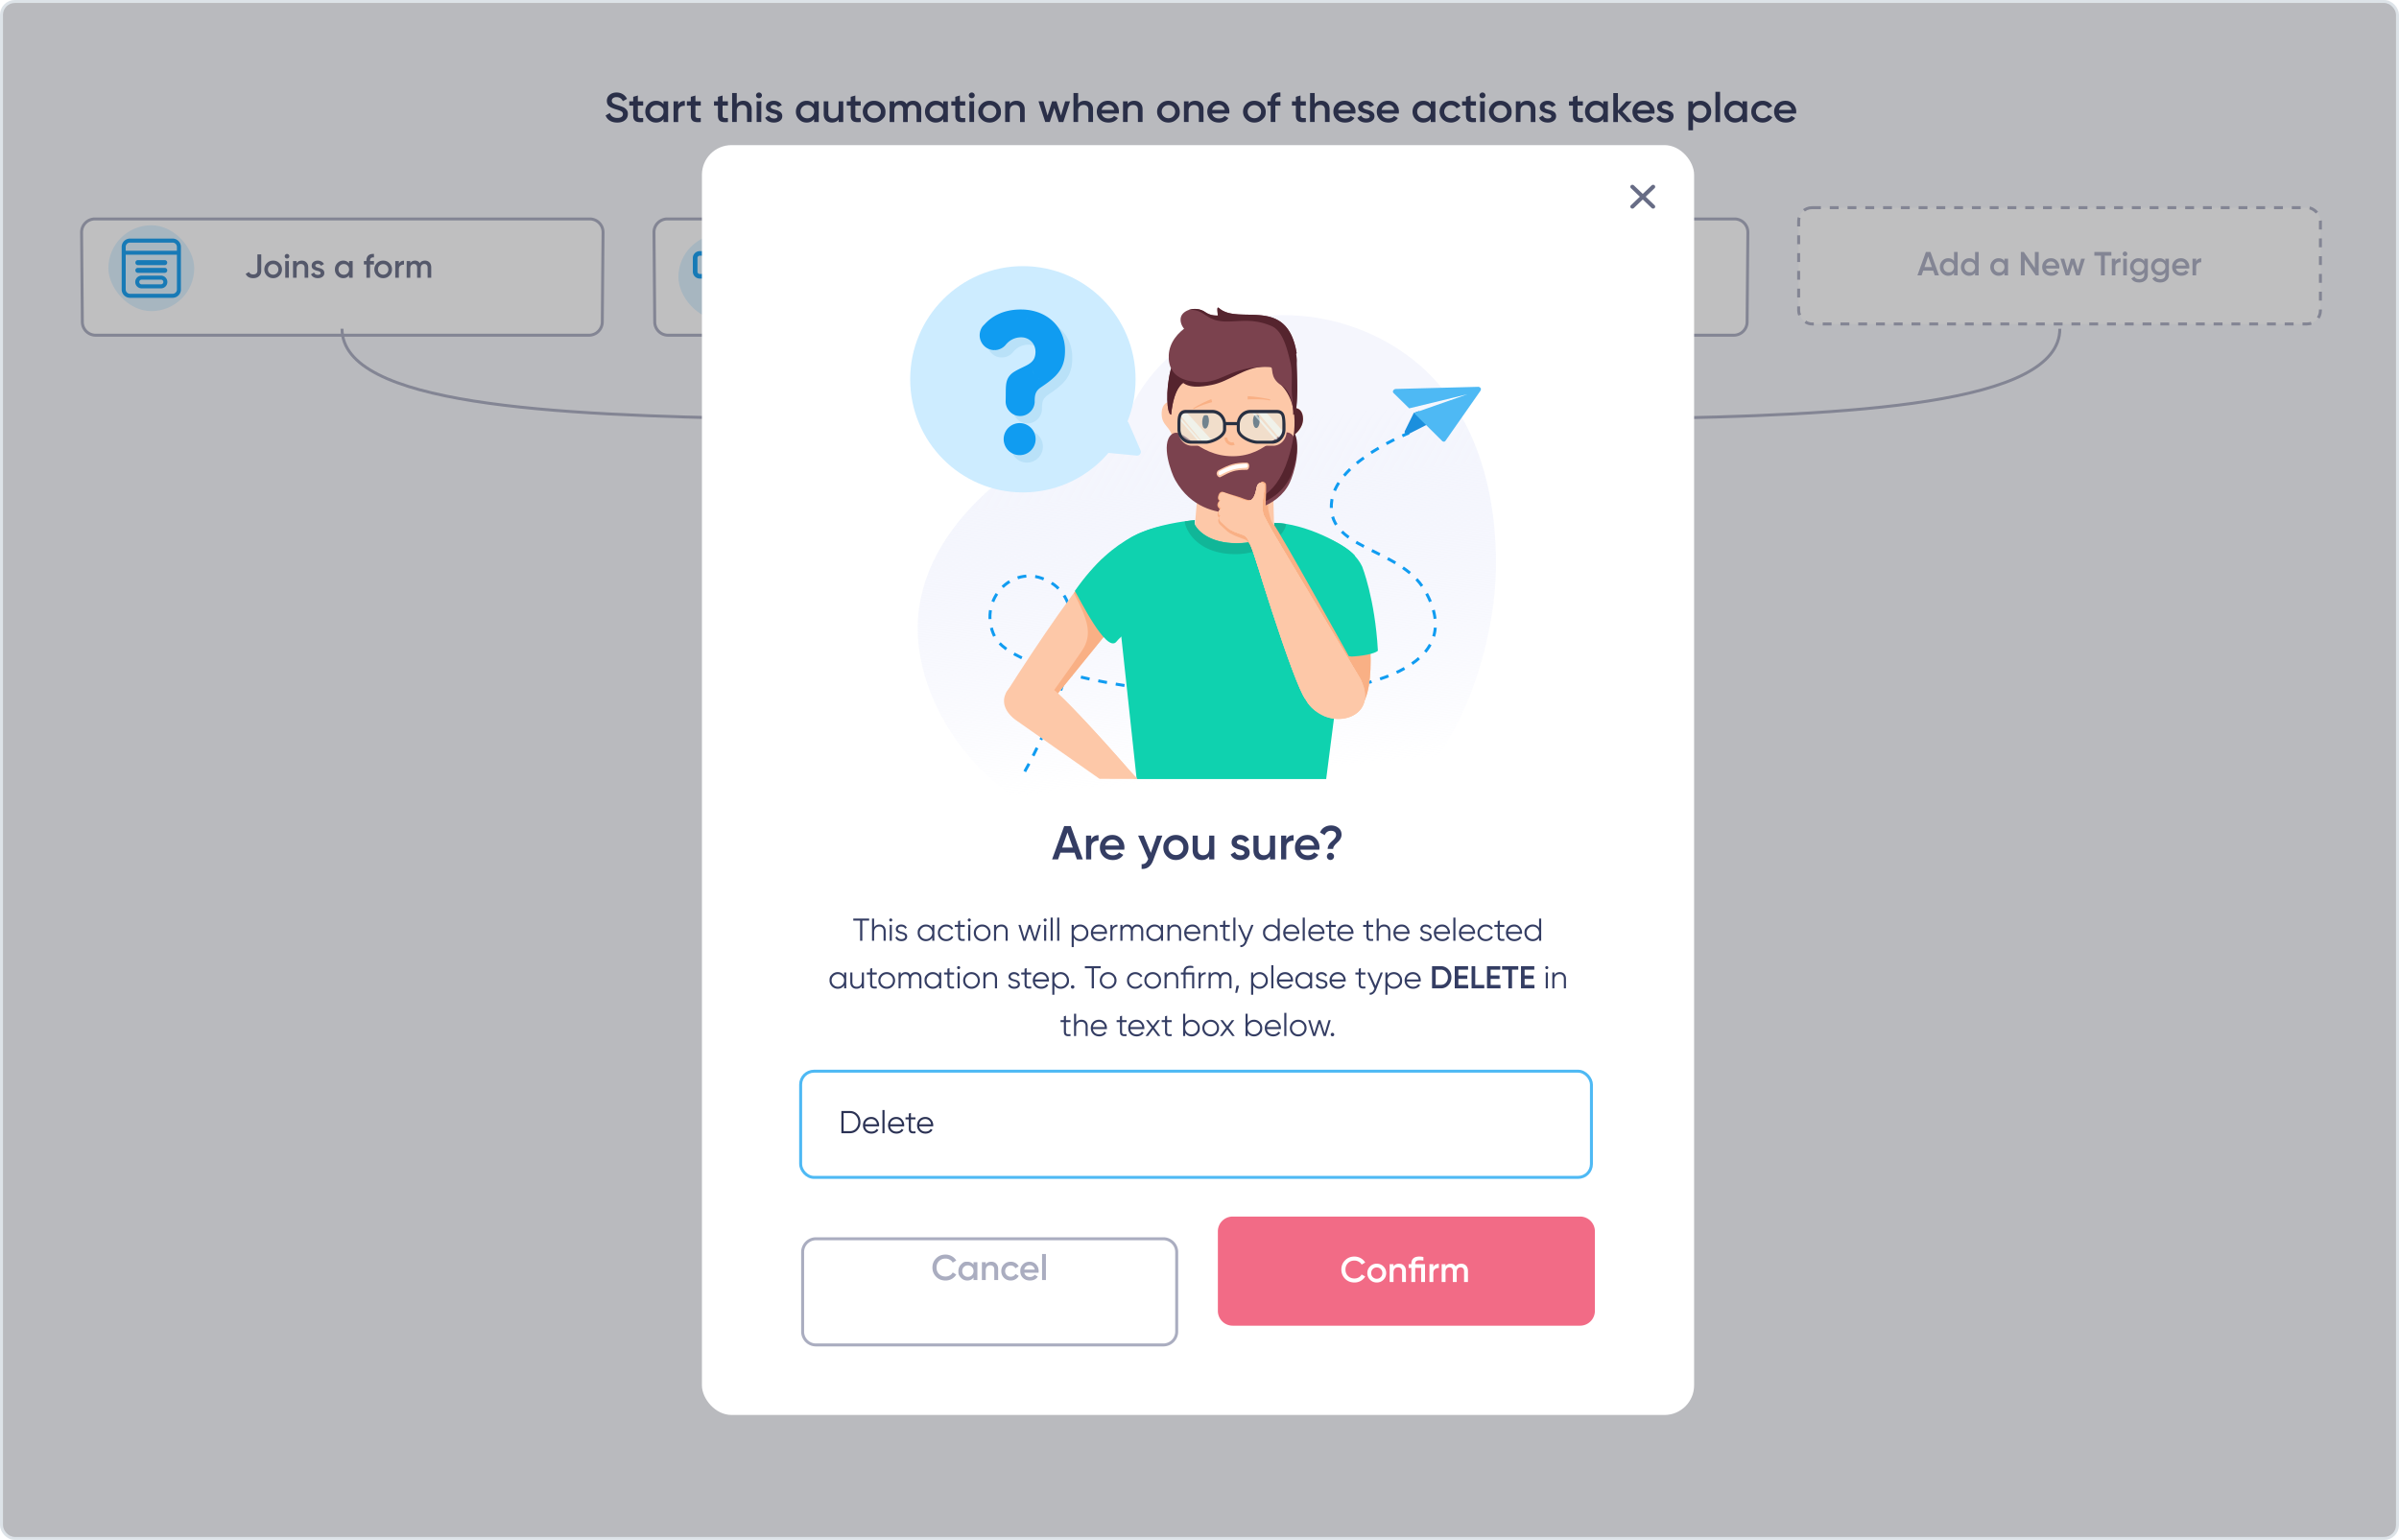 <svg xmlns="http://www.w3.org/2000/svg" width="810" height="520" fill="none"><rect width="809" height="519" x=".5" y=".5" fill="#F7F8FC" stroke="#DDE3E8" rx="4.5"/><g filter="url(#a)"><rect width="177" height="72" x="317.482" y="207" fill="#fff" rx="5"/><rect width="176" height="71" x="317.982" y="207.5" stroke="#AAADC0" rx="4.5"/></g><rect width="29" height="29" x="326.482" y="212" fill="#E4E1FF" rx="14.5"/><path fill="#6F63F9" d="M348.743 224.754a2.64 2.64 0 0 0-2.369-1.427h-3.398l2.01-5.738a2.29 2.29 0 0 0-2.144-3.089h-4.289c-1.19 0-2.223.771-2.57 1.917l-2.965 10.78a2.66 2.66 0 0 0 .415 2.372 2.66 2.66 0 0 0 2.153 1.084h4.914l-1.633 5.4a1.88 1.88 0 0 0 1.038 2.263q.286.132.587.169v.015h.23c.638 0 1.217-.318 1.586-.873l6.288-10.116c.565-.835.62-1.865.148-2.757zm-7.644 12.089c-.201.3-.479.214-.589.163-.111-.05-.357-.206-.26-.548l1.91-6.318a.72.72 0 0 0-.689-.929h-5.884c-.397 0-.76-.183-.997-.501a1.23 1.23 0 0 1-.188-1.111l2.964-10.779c.161-.526.638-.88 1.188-.88l.554-.001h3.734c.282 0 .536.133.697.366a.83.83 0 0 1 .094.789l-2.353 6.714a.723.723 0 0 0 .68.959h4.414c.468 0 .878.246 1.097.66.222.419.193.891-.08 1.295z"/><path fill="#676C85" d="M375.714 229.7h-1.39l-.55-1.523h-3.341l-.549 1.523h-1.402l2.848-7.56h1.547zm-3.61-6.102-1.245 3.413h2.489zm8.673 1.469v-2.927h1.211v7.56h-1.211v-.778q-.684.918-1.962.918a2.68 2.68 0 0 1-1.973-.821q-.819-.82-.819-2.019 0-1.198.819-2.019a2.68 2.68 0 0 1 1.973-.821q1.278 0 1.962.907m-3.038 3.175q.504.486 1.267.486t1.267-.486q.504-.497.504-1.242c0-.745-.168-.907-.504-1.231q-.505-.497-1.267-.497-.763 0-1.267.497-.505.486-.505 1.231 0 .735.505 1.242m10.1-3.175v-2.927h1.211v7.56h-1.211v-.778q-.684.918-1.962.918-1.154 0-1.973-.821-.819-.82-.819-2.019 0-1.198.819-2.019a2.68 2.68 0 0 1 1.973-.821q1.278 0 1.962.907m-3.038 3.175q.505.486 1.267.486t1.267-.486q.504-.497.504-1.242c0-.745-.168-.907-.504-1.231q-.505-.497-1.267-.497t-1.267.497q-.505.486-.505 1.231 0 .735.505 1.242m11.592-3.942v1.123h-1.391v2.592q0 .335.157.486.157.141.46.162.313.011.774-.011v1.048q-1.39.162-1.996-.227-.606-.399-.605-1.458v-2.592h-1.032V224.3h1.032v-1.166l1.21-.346v1.512zm5.308.767v-.767h1.211v5.4h-1.211v-.778q-.684.918-1.962.918a2.68 2.68 0 0 1-1.973-.821q-.819-.82-.819-2.019 0-1.198.819-2.019a2.68 2.68 0 0 1 1.973-.821q1.278 0 1.962.907m-3.039 3.175q.505.486 1.267.486.763 0 1.267-.486.505-.497.505-1.242c0-.745-.168-.907-.505-1.231q-.504-.497-1.267-.497t-1.267.497q-.504.486-.504 1.231 0 .735.504 1.242m10.123-3.143v-.799h1.189v5.151q0 1.231-.841 1.89-.83.659-2.041.659-1.939 0-2.657-1.307l1.043-.583q.437.832 1.637.832.785 0 1.222-.4.448-.389.448-1.091v-.658q-.683.939-1.95.939-1.178 0-2.007-.81a2.7 2.7 0 0 1-.819-1.976q0-1.167.819-1.965.818-.822 2.007-.821 1.267 0 1.95.939m-3.06 3.057q.515.485 1.278.485c.763 0 .93-.162 1.267-.485q.515-.487.515-1.21a1.6 1.6 0 0 0-.515-1.209q-.505-.486-1.267-.486-.763 0-1.278.486a1.6 1.6 0 0 0-.505 1.209q0 .724.505 1.21m5.548-3.186q0-.346.236-.573a.84.84 0 0 1 .605-.237.72.72 0 0 1 .594.237.8.8 0 0 1 .247.573.8.8 0 0 1-.247.572.87.87 0 0 1-.594.238.87.87 0 0 1-.594-.238.67.67 0 0 1-.247-.572m.841 3.24q.348 0 .594.237a.76.76 0 0 1 .247.572.77.77 0 0 1-.247.573.83.83 0 0 1-.594.237.83.83 0 0 1-.594-.237.77.77 0 0 1-.247-.573q0-.335.236-.572a.84.84 0 0 1 .605-.237m9.63-2.43q.516.259.807.723.291.454.292 1.037a1.99 1.99 0 0 1-.684 1.544q-.684.616-1.671.616h-3.363v-7.56h3.116q.964 0 1.626.605.673.605.673 1.49 0 .972-.796 1.545m-1.503-2.473h-1.827v1.987h1.827a1 1 0 0 0 .718-.281.97.97 0 0 0 .291-.713.94.94 0 0 0-.291-.702.98.98 0 0 0-.718-.291m-1.827 5.226h2.074q.448 0 .751-.302.314-.314.314-.756a1 1 0 0 0-.314-.745 1 1 0 0 0-.751-.313h-2.074zm6.843-2.062v2.041h3.476v1.188h-4.765v-7.56h4.709v1.188h-3.42v1.966h3.139v1.177zm8.302-.681h3.924v.519q0 1.555-1.065 2.548-1.054.983-2.781.983-1.816 0-3.005-1.134-1.177-1.134-1.177-2.786 0-1.641 1.177-2.775 1.19-1.145 2.938-1.145 1.087 0 1.995.486a3.5 3.5 0 0 1 1.424 1.307l-1.11.615a2.23 2.23 0 0 0-.93-.875 2.9 2.9 0 0 0-1.379-.323q-1.233 0-2.03.777-.795.789-.796 1.944 0 1.166.796 1.933.82.767 2.108.767 1.032 0 1.693-.465a2.03 2.03 0 0 0 .841-1.263h-2.623zm5.102 3.91v-7.56h1.29v7.56zm7.567-2.43v-5.13h1.289v7.56h-1.009l-3.699-5.13v5.13h-1.29v-7.56h1.009zm7.566 0v-5.13h1.289v7.56h-1.009l-3.7-5.13v5.13h-1.289v-7.56h1.009zm4.146-.799v2.041h3.476v1.188h-4.765v-7.56h4.709v1.188h-3.42v1.966h3.14v1.177zm10.542 3.229h-1.412l-1.66-2.754h-1.524v2.754h-1.29v-7.56h3.14q1.053 0 1.782.713.74.691.74 1.717 0 .724-.437 1.328a2.43 2.43 0 0 1-1.121.864zm-2.746-6.393h-1.85v2.527h1.85q.515 0 .874-.367.359-.368.359-.897c0-.529-.12-.651-.359-.896a1.18 1.18 0 0 0-.874-.367"/><path fill="#F7F8FC" d="M318.482 246h175v28a4 4 0 0 1-4 4h-167a4 4 0 0 1-4-4z"/><path fill="#2B3254" d="M332.514 264.874h-.953l-.548-1.524h-3.03l-.548 1.524h-.953l2.511-6.796h1.01zm-3.021-5.719-1.202 3.35h2.414zm5.876 5.845q-1.087 0-1.808-.728-.722-.738-.722-1.825t.722-1.816q.721-.738 1.808-.738.712 0 1.279.35.568.34.847.922l-.702.408a1.43 1.43 0 0 0-.568-.622 1.6 1.6 0 0 0-.856-.233q-.721 0-1.212.496a1.72 1.72 0 0 0-.481 1.233q0 .718.481 1.223.49.495 1.212.495.481 0 .866-.223.385-.234.586-.622l.712.418q-.317.582-.894.922t-1.27.34m5.607-4.981v.816h-1.279v2.631q0 .36.134.515.144.145.433.155.288 0 .712-.019v.757q-1.107.145-1.616-.185-.5-.33-.5-1.223v-2.631h-.953v-.816h.953v-1.106l.837-.253v1.359zm1.414-.883a.55.55 0 0 1-.404-.165.55.55 0 0 1-.164-.398q0-.233.164-.398a.53.53 0 0 1 .404-.175q.23 0 .394.175.164.165.164.398a.55.55 0 0 1-.164.398.53.53 0 0 1-.394.165m.413 5.738h-.836v-4.855h.836zm3.134-.903 1.51-3.952h.904l-1.924 4.855h-.981l-1.924-4.855h.904zm7.551-1.136h-4.03q.125.64.586 1.01.462.359 1.155.359.951 0 1.385-.709l.712.408q-.712 1.097-2.117 1.097-1.134 0-1.866-.718-.711-.738-.711-1.835 0-1.107.702-1.826.702-.728 1.818-.728 1.058 0 1.721.757.674.738.674 1.806 0 .185-.029.379m-2.366-2.146q-.665 0-1.116.379-.443.378-.548 1.029h3.212q-.106-.67-.529-1.039a1.5 1.5 0 0 0-1.019-.369m3.886.476a.6.6 0 0 1-.443-.184.6.6 0 0 1-.182-.447q0-.263.182-.447a.6.6 0 0 1 .443-.184q.269 0 .442.184a.6.6 0 0 1 .183.447.6.6 0 0 1-.183.447.58.58 0 0 1-.442.184m0 3.816a.6.6 0 0 1-.443-.185.6.6 0 0 1-.182-.446q0-.262.182-.447a.6.6 0 0 1 .443-.185.58.58 0 0 1 .442.185.6.6 0 0 1 .183.447.6.6 0 0 1-.183.446.58.58 0 0 1-.442.185m4.506-6.272 1.77-.631h.962v6.796h-1.106v-5.602l-1.356.388zm8.1 3.903h.77v1.038h-.77v1.224h-1.116v-1.224h-3.309v-1.038l2.319-4.534h1.202l-2.318 4.534h2.106v-1.767h1.116zm2.733-1.971h.846q.962 0 1.626.582.663.573.663 1.593 0 1.019-.683 1.601-.672.583-1.673.583-.818 0-1.424-.379a2.1 2.1 0 0 1-.866-1.077l.953-.554q.278.923 1.337.923.567 0 .904-.292.346-.3.346-.805 0-.496-.336-.787-.337-.301-.895-.301h-1.962l.259-3.65h3.752v1.048h-2.732zm46.64 4.549q-1.533 0-2.518-1.016-.987-1.006-.987-2.497t.987-2.496q.985-1.017 2.518-1.016.91 0 1.685.445.775.444 1.206 1.2l-.775.455a2.14 2.14 0 0 0-.862-.891 2.4 2.4 0 0 0-1.254-.339q-1.169 0-1.896.755-.728.745-.728 1.887 0 1.132.728 1.878.727.755 1.896.755.689 0 1.254-.329.574-.339.862-.891l.775.445q-.422.756-1.197 1.21a3.3 3.3 0 0 1-1.694.445m7.835-.735q-.728.735-1.79.735t-1.791-.735q-.727-.735-.727-1.81c0-1.075.242-1.319.727-1.81q.728-.735 1.791-.735t1.79.735q.738.745.737 1.81c-.001 1.065-.245 1.313-.737 1.81m-1.79-.087q.717 0 1.206-.494.488-.494.488-1.229t-.488-1.229a1.63 1.63 0 0 0-1.206-.493q-.71 0-1.197.493-.489.494-.488 1.229 0 .735.488 1.229t1.197.494m8.679-4.268q.814 0 1.303.532.497.532.497 1.423v3.01h-.833v-2.981q0-.552-.287-.861-.277-.32-.766-.32-.555 0-.871.378-.306.367-.306 1.093v2.691h-.833v-2.981q0-.552-.278-.861-.269-.32-.737-.32-.546 0-.891.387-.335.378-.335 1.084v2.691h-.833v-4.839h.833v.648q.488-.774 1.427-.774.967 0 1.407.823.498-.823 1.503-.823m5.598 0q1.005 0 1.714.745a2.52 2.52 0 0 1 .708 1.8q0 1.065-.708 1.81a2.28 2.28 0 0 1-1.714.735q-1.188 0-1.81-.958V267h-.833v-6.774h.833v.832q.622-.958 1.81-.958m-.105 4.277q.717 0 1.206-.493.488-.513.488-1.239 0-.735-.488-1.229a1.62 1.62 0 0 0-1.206-.503q-.729 0-1.216.503-.489.494-.489 1.229 0 .726.489 1.239.487.493 1.216.493m4.354.688h-.833V258h.833zm5.867-2.033h-4.012q.125.64.584 1.007.459.358 1.149.358.947 0 1.379-.707l.708.407q-.708 1.093-2.106 1.093-1.13 0-1.858-.716-.708-.735-.708-1.829 0-1.103.699-1.819.699-.726 1.809-.726 1.053 0 1.714.755.67.735.67 1.8 0 .183-.028.377m-2.356-2.138q-.66 0-1.11.377-.441.378-.546 1.026h3.198q-.105-.668-.527-1.036a1.5 1.5 0 0 0-1.015-.367m5.806-.668v.813h-1.274v2.622q0 .358.134.513.144.146.431.155.288 0 .709-.019v.755q-1.1.144-1.609-.184-.498-.33-.498-1.22v-2.622h-.947v-.813h.947v-1.103l.833-.252v1.355zm5.339 2.806h-4.012q.125.64.584 1.007.459.358 1.149.358.947 0 1.379-.707l.708.407q-.708 1.093-2.106 1.093-1.13 0-1.858-.716-.708-.735-.708-1.829 0-1.103.699-1.819.699-.726 1.809-.726 1.053 0 1.714.755.67.735.67 1.8 0 .183-.028.377m-2.356-2.138q-.66 0-1.11.377-.441.378-.546 1.026h3.198q-.105-.668-.527-1.036a1.5 1.5 0 0 0-1.015-.367m7.296.164v-2.768h.833v6.775h-.833v-.833q-.612.958-1.809.958a2.27 2.27 0 0 1-1.714-.735q-.709-.745-.709-1.81 0-1.054.709-1.8.708-.745 1.714-.745 1.197 0 1.809.958m-1.704 3.319q.727 0 1.216-.493.488-.513.488-1.239 0-.735-.488-1.229a1.63 1.63 0 0 0-1.216-.503q-.718 0-1.206.503-.489.494-.489 1.229 0 .726.489 1.239.487.493 1.206.493m4.326-3.009a.6.6 0 0 1-.441-.184.6.6 0 0 1-.182-.445.6.6 0 0 1 .182-.445.6.6 0 0 1 .441-.184q.268 0 .44.184a.6.6 0 0 1 .182.445.6.6 0 0 1-.182.445.58.58 0 0 1-.44.184m0 3.803a.6.6 0 0 1-.441-.184.6.6 0 0 1-.182-.445.6.6 0 0 1 .182-.445.6.6 0 0 1 .441-.184q.268 0 .44.184a.6.6 0 0 1 .182.445.6.6 0 0 1-.182.445.57.57 0 0 1-.44.184m8.411-3.629q.986.552.986 1.645 0 .92-.641 1.461-.633.543-1.705.542-1.072 0-1.714-.532-.64-.532-.641-1.471 0-.522.258-.948a1.9 1.9 0 0 1 .728-.697q-.756-.504-.756-1.432 0-.93.613-1.433.622-.512 1.512-.512.882 0 1.503.512.623.513.623 1.433t-.766 1.432m-1.36-2.323q-.459 0-.747.252-.277.241-.277.687 0 .426.287.687.288.252.737.252.44 0 .728-.252a.87.87 0 0 0 .297-.687q0-.446-.288-.687-.287-.252-.737-.252m0 4.916q.566 0 .9-.28.345-.28.345-.774c0-.494-.115-.587-.345-.775q-.335-.28-.9-.28-.574 0-.919.28-.335.282-.335.775c0 .493.112.587.335.774q.345.28.919.28m7.655-3.658q0 .775-.402 1.365l-2.116 3.223h-1.263l1.531-2.275h-.114q-1.044 0-1.714-.638-.661-.65-.661-1.675t.661-1.664q.67-.648 1.714-.648 1.053 0 1.704.648.66.64.66 1.664m-3.638 0q0 .552.354.91.364.348.92.348.555 0 .909-.338.354-.348.354-.92 0-.57-.354-.909-.354-.35-.909-.349-.556 0-.92.349-.354.339-.354.909"/><path stroke="#AAADC0" d="M405.482 182v25"/><g filter="url(#b)"><circle cx="405.482" cy="170" r="14.5" fill="#fff" stroke="#AAADC0"/><rect width="10" height="1.818" x="400.482" y="169.091" fill="#676C85" rx=".909"/><rect width="10" height="1.818" x="404.574" y="175" fill="#676C85" rx=".909" transform="rotate(-90 404.574 175)"/></g><rect width="176.162" height="39.264" x="607.303" y="70.126" fill="#fff" stroke="#AAADC0" stroke-dasharray="3 3" rx="4.5"/><path fill="#AAADC0" d="M654.67 92.979h-1.398l-.552-1.59h-3.36l-.552 1.59h-1.41l2.864-7.892h1.556zm-3.63-6.37-1.251 3.563h2.502zm8.721 1.533v-3.055h1.218v7.892h-1.218v-.812q-.687.958-1.973.958-1.16 0-1.984-.856-.823-.858-.823-2.109t.823-2.108 1.984-.857q1.286 0 1.973.947m-3.055 3.315q.507.507 1.274.507c.767 0 .936-.169 1.274-.507q.507-.519.507-1.297t-.507-1.285q-.507-.519-1.274-.519c-.767 0-.936.173-1.274.519q-.507.507-.507 1.285 0 .767.507 1.297m10.156-3.315v-3.055h1.218v7.892h-1.218v-.812q-.687.958-1.972.958-1.162 0-1.985-.856-.822-.858-.823-2.109 0-1.251.823-2.108t1.985-.857q1.284 0 1.972.947m-3.055 3.315q.507.507 1.274.507c.767 0 .936-.169 1.274-.507q.507-.519.507-1.297t-.507-1.285q-.507-.519-1.274-.519c-.767 0-.936.173-1.274.519q-.507.507-.507 1.285 0 .767.507 1.297m12.975-3.315v-.8H678v5.637h-1.218v-.812q-.687.958-1.973.958-1.16 0-1.984-.856-.823-.858-.823-2.109t.823-2.108 1.984-.857q1.286 0 1.973.947m-3.055 3.315q.507.507 1.274.507c.767 0 .936-.169 1.274-.507q.507-.519.507-1.297t-.507-1.285q-.507-.519-1.274-.519c-.767 0-.936.173-1.274.519q-.507.507-.507 1.285 0 .767.507 1.297m13.325-1.015v-5.355h1.296v7.892h-1.015l-3.72-5.355v5.355h-1.297v-7.892h1.015zm8.239.237h-4.487q.135.631.608.98.486.35 1.195.35.959 0 1.455-.699l1.003.587q-.823 1.228-2.469 1.228-1.364 0-2.221-.834-.846-.846-.845-2.13 0-1.252.834-2.109.823-.857 2.142-.857 1.229 0 2.029.868.801.869.801 2.108 0 .225-.045.508m-4.499-.992h3.315q-.125-.666-.564-1.026-.428-.36-1.048-.36-.677 0-1.128.371-.45.372-.575 1.015m10.784 1.544 1.105-3.89h1.285l-1.77 5.638h-1.195l-1.173-3.8-1.183 3.8h-1.195l-1.77-5.637h1.285l1.093 3.89 1.184-3.89h1.161l1.173 3.89Zm5.564-6.144h5.75v1.24h-2.221v6.652h-1.297v-6.652h-2.232zm7.109 2.255v.947q.462-1.05 1.737-1.049v1.32a1.8 1.8 0 0 0-1.218.338q-.519.372-.519 1.24v2.84h-1.217v-5.636zm3.786-1.072a.74.74 0 0 1-.541.226.774.774 0 0 1-.778-.778q0-.315.226-.54a.73.73 0 0 1 .552-.238q.327 0 .552.237.226.225.226.541t-.237.553Zm.068 6.709h-1.218v-5.637h1.218zm5.901-4.803v-.834h1.195v5.377q0 1.286-.846 1.973-.834.688-2.052.688-1.95 0-2.672-1.364l1.049-.609q.439.868 1.646.868.788 0 1.229-.417.45-.405.451-1.139v-.687q-.688.98-1.962.98a2.73 2.73 0 0 1-2.018-.845 2.87 2.87 0 0 1-.823-2.063q0-1.218.823-2.052a2.7 2.7 0 0 1 2.018-.857q1.274 0 1.962.981m-3.078 3.19q.518.508 1.285.508t1.274-.507q.519-.508.519-1.263 0-.756-.519-1.263-.507-.507-1.274-.507c-.767 0-.94.169-1.285.507q-.508.508-.508 1.263t.508 1.263Zm10.179-3.19v-.834h1.195v5.377q0 1.286-.846 1.973-.834.688-2.052.688-1.95 0-2.672-1.364l1.049-.609q.44.868 1.646.868.79 0 1.229-.417.45-.405.451-1.139v-.687q-.689.98-1.962.98a2.73 2.73 0 0 1-2.018-.845 2.87 2.87 0 0 1-.823-2.063q0-1.218.823-2.052a2.7 2.7 0 0 1 2.018-.857q1.274 0 1.962.981m-3.078 3.19q.519.508 1.285.508.767 0 1.274-.507.519-.508.519-1.263 0-.756-.519-1.263-.507-.507-1.274-.507c-.767 0-.939.169-1.285.507q-.507.508-.507 1.263t.507 1.263Zm11.137-.687h-4.487q.136.631.609.98.485.35 1.195.35.959 0 1.454-.699l1.004.587q-.823 1.228-2.469 1.228-1.365 0-2.221-.834-.846-.846-.846-2.13 0-1.252.835-2.109.822-.857 2.142-.857 1.228 0 2.029.868.8.869.8 2.108 0 .225-.045.508m-4.498-.992h3.315q-.124-.666-.564-1.026-.428-.36-1.049-.36-.676 0-1.127.371-.451.372-.575 1.015m6.832-2.345v.947q.463-1.05 1.737-1.049v1.32a1.8 1.8 0 0 0-1.218.338q-.519.372-.519 1.24v2.84h-1.217v-5.636z"/><path fill="#2B3254" d="M208.398 41.384q-1.465 0-2.494-.629a3.4 3.4 0 0 1-1.422-1.775l1.436-.811q.609 1.65 2.524 1.65.927 0 1.406-.35t.479-.937-.508-.908q-.507-.322-1.798-.7-1.32-.376-2.132-.894-.986-.67-.986-1.97t.957-2.056q.943-.768 2.306-.768 1.204 0 2.117.573.928.56 1.422 1.58l-1.407.782q-.638-1.37-2.132-1.37-.725 0-1.16.336-.435.322-.435.88 0 .546.435.867.435.307 1.61.657.724.238.841.28.189.055.754.28.464.18.74.39 1.131.854 1.044 2.014 0 1.327-1.001 2.11-.972.77-2.596.77Zm8.766-7.171v1.454h-1.798v3.355q0 .433.203.629.202.18.594.21.407.014 1.001-.015v1.356q-1.798.21-2.582-.293-.783-.517-.783-1.887v-3.355h-1.334v-1.454h1.334v-1.51l1.567-.447v1.957zm6.866.993v-.993h1.566v6.99h-1.566v-1.007q-.885 1.188-2.538 1.188-1.494 0-2.552-1.062t-1.059-2.614q0-1.552 1.059-2.614 1.059-1.063 2.552-1.063 1.653 0 2.538 1.175m-3.93 4.11q.652.628 1.639.628.985 0 1.639-.629.652-.642.652-1.607c0-.965-.217-1.175-.652-1.594q-.654-.642-1.639-.643-.987 0-1.639.643-.653.629-.653 1.594 0 .95.653 1.607Zm8.888-5.103v1.174q.595-1.3 2.234-1.3v1.636q-.885-.057-1.567.42-.667.461-.667 1.537v3.522h-1.566v-6.989zm7.621 0v1.454h-1.798v3.355q0 .433.203.629.203.18.595.21.406.014 1-.015v1.356q-1.798.21-2.581-.293-.783-.517-.783-1.887v-3.355h-1.335v-1.454h1.335v-1.51l1.566-.447v1.957zm9.164 0v1.454h-1.799v3.355q0 .433.203.629.204.18.595.21.406.014 1.001-.015v1.356q-1.799.21-2.582-.293-.783-.517-.783-1.887v-3.355h-1.334v-1.454h1.334v-1.51l1.566-.447v1.957zm5.234-.182q1.262 0 2.016.783.77.77.769 2.097v4.291h-1.566v-4.137q0-.783-.435-1.202-.436-.42-1.19-.42-.856 0-1.348.517-.494.503-.494 1.496v3.746h-1.566v-9.785h1.566v3.69q.726-1.076 2.248-1.076m5.951-1.146a.97.97 0 0 1-.697.28q-.405 0-.71-.28a.95.95 0 0 1-.29-.685.9.9 0 0 1 .29-.67.96.96 0 0 1 .71-.294.96.96 0 0 1 .711.293.92.92 0 0 1-.014 1.356m.087 8.317h-1.567v-6.989h1.567v6.99Zm3.183-5.06q0 .321.348.531.348.196 1.015.378.507.112.884.237.378.126.798.378.42.237.638.643.232.39.218.922 0 1.007-.812 1.58t-2.016.573q-1.074 0-1.842-.433a2.57 2.57 0 0 1-1.117-1.202l1.349-.755q.363 1.005 1.61 1.006 1.233 0 1.232-.783 0-.573-1.377-.894a10 10 0 0 1-.885-.252 6 6 0 0 1-.783-.363 1.73 1.73 0 0 1-.653-.63 1.74 1.74 0 0 1-.203-.908q0-.964.754-1.552.77-.586 1.9-.587.9 0 1.595.392.711.377 1.088 1.062l-1.32.713q-.362-.797-1.363-.797-.464 0-.768.196a.62.62 0 0 0-.29.545m14.646-.936v-.993h1.567v6.99h-1.567v-1.007q-.885 1.188-2.538 1.188-1.493 0-2.552-1.062t-1.059-2.614 1.059-2.614q1.058-1.063 2.552-1.063 1.653 0 2.538 1.175m-3.93 4.11q.652.628 1.639.628.986 0 1.639-.629.652-.642.652-1.607c0-.965-.217-1.175-.652-1.594q-.653-.642-1.639-.643-.987 0-1.639.643-.653.629-.653 1.594 0 .95.653 1.607Zm12.21-1.356v-3.747h1.566v6.99h-1.566v-.895q-.726 1.076-2.248 1.076-1.262 0-2.031-.769-.754-.783-.754-2.11v-4.292h1.566v4.138q0 .782.435 1.202.436.42 1.19.42.855 0 1.348-.504.494-.517.494-1.51Zm7.444-3.747v1.454h-1.799v3.355q0 .433.203.629.204.18.595.21.406.014 1.001-.015v1.356q-1.799.21-2.582-.293-.783-.517-.783-1.887v-3.355h-1.334v-1.454h1.334v-1.51l1.566-.447v1.957zm7.257 6.109q-1.101 1.062-2.712 1.062-1.61 0-2.712-1.062-1.116-1.078-1.116-2.614 0-1.538 1.116-2.614 1.103-1.063 2.712-1.063 1.611 0 2.712 1.063 1.117 1.076 1.117 2.614c0 1.538-.372 1.896-1.117 2.614m-4.974-2.614q0 .95.653 1.58.652.628 1.609.628c.957 0 1.175-.21 1.61-.629q.653-.63.653-1.58t-.653-1.579-1.61-.629-1.609.63q-.654.628-.653 1.579m15.426-3.677q1.233 0 1.987.77.754.768.754 2.068v4.333h-1.567v-4.235q0-.713-.377-1.118-.376-.406-1.029-.406-.74 0-1.161.476-.42.46-.42 1.37v3.913h-1.566v-4.235q0-.728-.363-1.118-.348-.405-1.001-.406-.725 0-1.174.476-.435.474-.435 1.37v3.913h-1.567v-6.989h1.567v.839q.696-1.02 2.073-1.02 1.393 0 2.06 1.104.71-1.104 2.219-1.105m10.16 1.175v-.993h1.566v6.99h-1.566v-1.007q-.885 1.188-2.538 1.188a3.47 3.47 0 0 1-2.552-1.062q-1.059-1.063-1.059-2.614 0-1.552 1.059-2.614a3.47 3.47 0 0 1 2.552-1.063q1.653 0 2.538 1.175m-3.93 4.11q.652.628 1.639.628.985 0 1.638-.629.654-.642.653-1.607c-.001-.965-.217-1.175-.653-1.594q-.653-.642-1.638-.643-.987 0-1.639.643-.653.629-.653 1.594 0 .95.653 1.607Zm11.368-5.103v1.454h-1.798v3.355q0 .433.203.629.202.18.595.21.405.014 1-.015v1.356q-1.798.21-2.581-.293-.783-.517-.783-1.887v-3.355h-1.335v-1.454h1.335v-1.51l1.566-.447v1.957zm2.9-1.328a.97.97 0 0 1-.696.28q-.406 0-.711-.28a.95.95 0 0 1-.29-.685.9.9 0 0 1 .29-.67.96.96 0 0 1 .711-.294q.42 0 .711.293a.923.923 0 0 1-.015 1.356m.087 8.317h-1.566v-6.989h1.566v6.99Zm7.953-.88q-1.103 1.062-2.712 1.062t-2.712-1.062q-1.116-1.078-1.116-2.614 0-1.538 1.116-2.614 1.103-1.063 2.712-1.063t2.712 1.063q1.117 1.076 1.117 2.614c0 1.538-.372 1.896-1.117 2.614m-4.974-2.614q0 .95.652 1.58.653.628 1.61.628t1.61-.629q.653-.63.653-1.58t-.653-1.579-1.61-.629-1.61.63q-.652.628-.652 1.579m11.321-3.677q1.263 0 2.016.783.77.77.769 2.097v4.291h-1.566v-4.137q0-.783-.435-1.202-.435-.42-1.19-.42-.856 0-1.348.517-.493.503-.493 1.496v3.746h-1.567v-6.989h1.567v.895q.725-1.077 2.247-1.077m15.029 5.005 1.422-4.823h1.653l-2.277 6.99h-1.537l-1.509-4.711-1.522 4.71h-1.538l-2.277-6.989h1.654l1.406 4.823 1.523-4.823h1.494zm8.042-5.005q1.263 0 2.016.783.77.77.769 2.097v4.291h-1.566v-4.137q0-.783-.435-1.202-.435-.42-1.19-.42-.855 0-1.348.517-.493.503-.493 1.496v3.746h-1.567v-9.785h1.567v3.69q.724-1.076 2.247-1.076m11.476 4.319h-5.772q.174.784.783 1.217.624.433 1.538.433 1.232 0 1.87-.867l1.291.727q-1.059 1.524-3.176 1.524-1.755 0-2.857-1.034-1.088-1.05-1.088-2.642 0-1.552 1.074-2.614 1.058-1.063 2.755-1.063 1.58 0 2.611 1.077 1.029 1.076 1.029 2.614 0 .28-.058.629Zm-5.786-1.23h4.263q-.16-.825-.725-1.271-.551-.448-1.348-.448-.871 0-1.451.462-.58.46-.739 1.258Zm11.037-3.089q1.262 0 2.015.783.77.77.769 2.097v4.291h-1.566v-4.137q0-.783-.435-1.202-.436-.42-1.189-.42-.856 0-1.349.517-.493.503-.493 1.496v3.746h-1.567v-6.989h1.567v.895q.724-1.077 2.248-1.077m14.231 6.291q-1.102 1.062-2.712 1.062t-2.712-1.062q-1.117-1.078-1.117-2.614 0-1.538 1.117-2.614 1.102-1.063 2.712-1.063t2.712 1.063q1.117 1.076 1.117 2.614c0 1.538-.373 1.896-1.117 2.614m-4.975-2.614q0 .95.653 1.58.653.628 1.61.628t1.61-.629q.652-.63.652-1.58t-.652-1.579q-.653-.63-1.61-.629-.957 0-1.61.63-.653.628-.653 1.579m11.322-3.677q1.261 0 2.016.783.768.77.769 2.097v4.291h-1.567v-4.137q0-.783-.435-1.202-.435-.42-1.189-.42-.855 0-1.349.517-.493.503-.493 1.496v3.746h-1.566v-6.989h1.566v.895q.726-1.077 2.248-1.077m11.476 4.319h-5.772q.174.784.783 1.217.624.433 1.537.433 1.233 0 1.871-.867l1.291.727q-1.06 1.524-3.176 1.524-1.755 0-2.857-1.034-1.089-1.05-1.088-2.642 0-1.552 1.073-2.614 1.059-1.063 2.756-1.063 1.58 0 2.61 1.077t1.03 2.614q0 .28-.058.629Zm-5.787-1.23h4.264q-.16-.825-.725-1.271-.551-.448-1.349-.448-.87 0-1.45.462-.58.46-.74 1.258Zm16.983 3.202q-1.103 1.062-2.712 1.062t-2.712-1.062q-1.116-1.078-1.116-2.614 0-1.538 1.116-2.614 1.103-1.063 2.712-1.063t2.712 1.063q1.117 1.076 1.117 2.614c0 1.538-.372 1.896-1.117 2.614m-4.974-2.614q0 .95.652 1.58.654.628 1.61.628t1.61-.629q.653-.63.653-1.58t-.653-1.579-1.61-.629-1.61.63q-.652.628-.652 1.579m11.052-6.472v1.453q-1.711-.14-1.711 1.384v.14h1.711v1.454h-1.711v5.535h-1.567v-5.535h-1.102v-1.454h1.102v-.14q0-1.453.842-2.194.84-.742 2.436-.643m8.588 2.977v1.454h-1.798v3.355q0 .433.203.629.203.18.595.21.406.014 1-.015v1.356q-1.798.21-2.581-.293-.783-.517-.783-1.887v-3.355h-1.334v-1.454h1.334v-1.51l1.566-.447v1.957zm5.235-.182q1.262 0 2.016.783.769.77.769 2.097v4.291h-1.567v-4.137q0-.783-.435-1.202-.435-.42-1.189-.42-.855 0-1.349.517-.492.503-.493 1.496v3.746h-1.566v-9.785h1.566v3.69q.726-1.076 2.248-1.076m11.476 4.319h-5.772q.174.784.783 1.217.624.433 1.537.433 1.233 0 1.871-.867l1.291.727q-1.06 1.524-3.176 1.524-1.755 0-2.857-1.034-1.088-1.05-1.088-2.642 0-1.552 1.073-2.614 1.06-1.063 2.756-1.063 1.581 0 2.61 1.077 1.03 1.076 1.03 2.614 0 .28-.058.629Zm-5.787-1.23h4.264q-.16-.825-.725-1.271-.55-.448-1.349-.448-.87 0-1.45.462-.58.46-.74 1.258Zm8.347-.978q0 .321.348.531.348.196 1.015.378.507.112.884.237.378.126.798.378.421.237.638.643.232.39.218.922 0 1.007-.812 1.58t-2.016.573q-1.074 0-1.842-.433a2.58 2.58 0 0 1-1.117-1.202l1.349-.755q.362 1.005 1.61 1.006 1.233 0 1.232-.783 0-.573-1.377-.894a10 10 0 0 1-.885-.252 6 6 0 0 1-.783-.363 1.74 1.74 0 0 1-.653-.63 1.74 1.74 0 0 1-.203-.908q0-.964.754-1.552.77-.586 1.9-.587.9 0 1.596.392.71.377 1.087 1.062l-1.319.713q-.363-.797-1.364-.797-.464 0-.768.196a.62.62 0 0 0-.29.545m12.098 2.208h-5.772q.174.784.783 1.217.624.433 1.538.433 1.232 0 1.87-.867l1.291.727q-1.058 1.524-3.176 1.524-1.755 0-2.857-1.034-1.088-1.05-1.088-2.642 0-1.552 1.074-2.614 1.058-1.063 2.755-1.063 1.58 0 2.611 1.077 1.029 1.076 1.029 2.614 0 .28-.058.629Zm-5.786-1.23h4.263q-.16-.825-.725-1.271-.551-.448-1.348-.448-.87 0-1.451.462-.58.46-.739 1.258Zm16.591-1.914v-.993h1.566v6.99h-1.566v-1.007q-.885 1.188-2.538 1.188-1.493 0-2.552-1.062t-1.059-2.614 1.059-2.614q1.059-1.063 2.552-1.063 1.653 0 2.538 1.175m-3.93 4.11q.652.628 1.639.628.985 0 1.639-.629.652-.642.652-1.607c0-.965-.217-1.175-.652-1.594q-.654-.642-1.639-.643-.987 0-1.639.643-.653.629-.653 1.594 0 .95.653 1.607Zm10.745 2.068q-1.64 0-2.741-1.062a3.54 3.54 0 0 1-1.088-2.614q0-1.566 1.088-2.614 1.101-1.063 2.741-1.063 1.058 0 1.929.49.87.489 1.305 1.314l-1.349.754a1.77 1.77 0 0 0-.754-.782 2.2 2.2 0 0 0-1.146-.294q-.957 0-1.61.63a2.14 2.14 0 0 0-.638 1.565q0 .923.638 1.565.653.63 1.61.63.639 0 1.146-.28a1.9 1.9 0 0 0 .783-.797l1.349.74a3.36 3.36 0 0 1-1.349 1.329 3.84 3.84 0 0 1-1.914.49Zm8.441-7.171v1.454h-1.798v3.355q0 .433.203.629.202.18.594.21.407.014 1.001-.015v1.356q-1.798.21-2.581-.293-.784-.517-.784-1.887v-3.355h-1.334v-1.454h1.334v-1.51l1.567-.447v1.957zm2.9-1.328a.97.97 0 0 1-.696.28q-.406 0-.711-.28a.95.95 0 0 1-.29-.685.9.9 0 0 1 .29-.67.96.96 0 0 1 .711-.294.96.96 0 0 1 .71.293.92.92 0 0 1-.014 1.356m.087 8.317h-1.566v-6.989h1.566v6.99Zm7.953-.88q-1.103 1.062-2.712 1.062t-2.712-1.062q-1.116-1.078-1.116-2.614 0-1.538 1.116-2.614 1.103-1.063 2.712-1.063t2.712 1.063q1.117 1.076 1.117 2.614c0 1.538-.372 1.896-1.117 2.614m-4.974-2.614q0 .95.652 1.58.653.628 1.61.628t1.61-.629q.653-.63.653-1.58t-.653-1.579-1.61-.629-1.61.63q-.652.628-.652 1.579m11.321-3.677q1.262 0 2.016.783.77.77.769 2.097v4.291h-1.566v-4.137q0-.783-.436-1.202-.435-.42-1.189-.42-.856 0-1.348.517-.494.503-.494 1.496v3.746h-1.566v-6.989h1.566v.895q.726-1.077 2.248-1.077m5.878 2.111q0 .321.348.531.348.196 1.015.378.509.112.885.237.376.126.798.378.42.237.638.643.231.39.217.922 0 1.007-.812 1.58t-2.016.573q-1.072 0-1.842-.433a2.58 2.58 0 0 1-1.116-1.202l1.348-.755q.363 1.005 1.61 1.006 1.233 0 1.233-.783 0-.573-1.378-.894a10 10 0 0 1-.884-.252 6 6 0 0 1-.784-.363 1.73 1.73 0 0 1-.652-.63 1.73 1.73 0 0 1-.203-.908q0-.964.754-1.552.768-.586 1.9-.587.899 0 1.595.392a2.6 2.6 0 0 1 1.088 1.062l-1.32.713q-.363-.797-1.363-.797-.465 0-.769.196a.62.62 0 0 0-.29.545m12.95-1.929v1.454h-1.798v3.355q0 .433.203.629.202.18.594.21.407.014 1.001-.015v1.356q-1.798.21-2.581-.293-.784-.517-.784-1.887v-3.355h-1.334v-1.454h1.334v-1.51l1.567-.447v1.957zm6.866.993v-.993h1.566v6.99h-1.566v-1.007q-.885 1.188-2.538 1.188-1.493 0-2.552-1.062t-1.059-2.614 1.059-2.614q1.059-1.063 2.552-1.063 1.653 0 2.538 1.175m-3.93 4.11q.652.628 1.639.628.986 0 1.639-.629.652-.642.652-1.607c0-.965-.217-1.175-.652-1.594q-.653-.642-1.639-.643-.987 0-1.639.643-.653.629-.653 1.594 0 .95.653 1.607Zm10.426-1.678 3.306 3.564h-1.871l-2.973-3.229v3.23h-1.566v-9.786h1.566v5.885l2.814-3.089h1.914zm10.784.712h-5.772q.174.784.783 1.217.624.433 1.537.433 1.233 0 1.871-.867l1.291.727q-1.06 1.524-3.176 1.524-1.755 0-2.857-1.034-1.088-1.05-1.088-2.642 0-1.552 1.073-2.614 1.06-1.063 2.756-1.063 1.581 0 2.61 1.077 1.03 1.076 1.03 2.614 0 .28-.058.629Zm-5.787-1.23h4.264q-.16-.825-.725-1.271-.55-.448-1.349-.448-.87 0-1.45.462-.58.46-.74 1.258Zm8.347-.978q0 .321.348.531.348.196 1.015.378.507.112.885.237.377.126.797.378.421.237.638.643.233.39.218.922 0 1.007-.812 1.58t-2.016.573q-1.074 0-1.842-.433a2.58 2.58 0 0 1-1.117-1.202l1.349-.755q.362 1.005 1.61 1.006 1.233 0 1.233-.783 0-.573-1.378-.894a10 10 0 0 1-.885-.252 6 6 0 0 1-.783-.363 1.74 1.74 0 0 1-.653-.63 1.74 1.74 0 0 1-.203-.908q0-.964.755-1.552.768-.586 1.899-.587.9 0 1.596.392.71.377 1.087 1.062l-1.319.713q-.363-.797-1.364-.797-.464 0-.768.196a.62.62 0 0 0-.29.545m13.008-2.111q1.48 0 2.552 1.077 1.059 1.062 1.059 2.6 0 1.551-1.059 2.614c-1.059 1.063-1.557 1.062-2.552 1.062q-1.64 0-2.538-1.174v3.788h-1.567v-9.785h1.567v1.007q.884-1.19 2.538-1.189m-1.886 5.284q.653.63 1.639.63.987 0 1.639-.63.652-.642.652-1.607c0-.965-.217-1.175-.652-1.594q-.652-.643-1.639-.643-.986 0-1.639.643-.652.629-.652 1.594 0 .95.652 1.607m8.483 1.887h-1.567V30.998h1.567zm7.561-5.996v-.993h1.566v6.99h-1.566v-1.007q-.885 1.188-2.538 1.188-1.493 0-2.552-1.062t-1.059-2.614 1.059-2.614q1.059-1.063 2.552-1.063 1.653 0 2.538 1.175m-3.93 4.11q.652.628 1.639.628.986 0 1.639-.629.652-.642.652-1.607c0-.965-.217-1.175-.652-1.594q-.653-.642-1.639-.643-.987 0-1.639.643-.653.629-.653 1.594 0 .95.653 1.607Zm10.745 2.068q-1.639 0-2.741-1.062a3.54 3.54 0 0 1-1.088-2.614q0-1.566 1.088-2.614 1.102-1.063 2.741-1.063a3.87 3.87 0 0 1 1.929.49q.87.489 1.305 1.314l-1.349.754a1.77 1.77 0 0 0-.754-.782 2.2 2.2 0 0 0-1.146-.294q-.957 0-1.61.63a2.14 2.14 0 0 0-.638 1.565q0 .923.638 1.565.654.63 1.61.63.639 0 1.146-.28a1.9 1.9 0 0 0 .783-.797l1.349.74a3.36 3.36 0 0 1-1.349 1.329 3.84 3.84 0 0 1-1.914.49Zm11.286-3.034h-5.772q.174.784.783 1.217.624.433 1.538.433 1.232 0 1.871-.867l1.29.727q-1.058 1.524-3.176 1.524-1.755 0-2.857-1.034-1.087-1.05-1.087-2.642 0-1.552 1.073-2.614 1.059-1.063 2.755-1.063 1.58 0 2.611 1.077 1.029 1.076 1.029 2.614 0 .28-.058.629Zm-5.786-1.23h4.264q-.16-.825-.725-1.271-.552-.448-1.349-.448-.87 0-1.45.462-.58.46-.74 1.258Z"/><g filter="url(#c)"><path fill="#fff" d="M27.043 75.474a5 5 0 0 1 5-5.042H199.12a5 5 0 0 1 4.999 5.042l-.257 30.264a5 5 0 0 1-5 4.958H32.3a5 5 0 0 1-5-4.958z"/><path stroke="#AAADC0" d="M27.543 75.47a4.5 4.5 0 0 1 4.5-4.538H199.12c2.5 0 4.521 2.038 4.499 4.538l-.257 30.264a4.5 4.5 0 0 1-4.5 4.462H32.3a4.5 4.5 0 0 1-4.5-4.462z"/></g><rect width="28.99" height="28.99" x="36.592" y="76.068" fill="#DDF2FF" rx="14.495"/><g fill="#109CF1" clip-path="url(#d)"><path d="M54.357 93.071h-6.54a2.155 2.155 0 0 0-2.153 2.148c0 1.183.964 2.152 2.153 2.152h6.54a2.15 2.15 0 0 0 2.147-2.152c0-1.19-.964-2.148-2.147-2.148m0 2.944h-6.54a.793.793 0 1 1 0-1.587h6.54c.438 0 .796.358.796.79a.8.8 0 0 1-.796.797m1.31-8.179h-9.16a.844.844 0 0 0 0 1.685h9.16a.844.844 0 0 0 0-1.685m0 2.615h-9.16a.844.844 0 0 0 0 1.686h9.16a.844.844 0 0 0 0-1.686"/><path d="M61.086 83.369a2.81 2.81 0 0 0-2.805-2.805H43.89a2.81 2.81 0 0 0-2.805 2.805v14.39a2.81 2.81 0 0 0 2.805 2.804h14.39a2.81 2.81 0 0 0 2.805-2.805v-14.39Zm-1.356 14.39a1.45 1.45 0 0 1-1.45 1.448H43.892a1.45 1.45 0 0 1-1.449-1.449v-11.74H59.73v11.74Zm0-13.097H42.442v-1.293a1.45 1.45 0 0 1 1.45-1.45H58.28a1.45 1.45 0 0 1 1.449 1.45z"/></g><path fill="#676C85" d="M85.492 93.931q-1.837 0-2.537-1.443l1.116-.653q.394.834 1.432.834.677 0 1.037-.327.372-.338.372-.947v-5.502h1.297v5.502q0 1.218-.767 1.883-.755.653-1.95.653m8.845-.856q-.857.856-2.108.856t-2.108-.856a2.87 2.87 0 0 1-.868-2.109q0-1.24.868-2.108.857-.857 2.108-.857t2.108.857a2.87 2.87 0 0 1 .868 2.108q0 1.24-.868 2.109m-3.867-2.109q0 .767.508 1.274a1.7 1.7 0 0 0 1.251.508 1.7 1.7 0 0 0 1.251-.508q.508-.507.508-1.274 0-.765-.508-1.274a1.7 1.7 0 0 0-1.251-.507 1.7 1.7 0 0 0-1.251.507q-.508.508-.508 1.274m6.986-3.889a.74.74 0 0 1-.54.225.78.78 0 0 1-.553-.225.78.78 0 0 1-.226-.553q0-.315.226-.54a.73.73 0 0 1 .552-.237.73.73 0 0 1 .552.236.74.74 0 0 1 .226.541q0 .316-.237.553m.068 6.708h-1.218v-5.637h1.218zm4.379-5.784q.98 0 1.567.632.597.62.597 1.69v3.462h-1.217v-3.337q0-.631-.339-.97-.338-.338-.924-.338-.665 0-1.049.417-.383.406-.383 1.206v3.022h-1.217v-5.637h1.217v.721q.563-.868 1.748-.868m4.569 1.703q0 .258.27.428.271.158.79.304.395.09.687.192.294.102.62.305.328.19.496.518.181.316.17.744 0 .812-.632 1.274-.631.462-1.567.462-.834 0-1.432-.35a2.06 2.06 0 0 1-.868-.969l1.049-.608q.282.81 1.251.811.958 0 .958-.631 0-.462-1.071-.722a7 7 0 0 1-.687-.203 4.3 4.3 0 0 1-.609-.293 1.37 1.37 0 0 1-.507-.507 1.44 1.44 0 0 1-.158-.733q0-.778.586-1.251.597-.474 1.477-.474.699 0 1.24.316.552.305.846.857l-1.026.575q-.282-.643-1.06-.643-.361 0-.598.158a.51.51 0 0 0-.225.44m11.386-.756v-.8h1.217v5.637h-1.217v-.812q-.688.958-1.973.958-1.161 0-1.984-.856-.823-.857-.823-2.109 0-1.251.823-2.108t1.984-.857q1.285 0 1.973.947m-3.055 3.315q.507.507 1.274.507.766 0 1.274-.507.507-.519.507-1.297t-.507-1.285q-.508-.519-1.274-.519-.767 0-1.274.52-.508.506-.508 1.284 0 .767.508 1.297m11.464-6.517v1.173q-1.33-.112-1.33 1.116v.113h1.33v1.172h-1.33v4.465h-1.218V89.32h-.857v-1.172h.857v-.113q0-1.172.654-1.77.654-.597 1.894-.519m5.217 7.329q-.857.856-2.108.856t-2.108-.856a2.87 2.87 0 0 1-.869-2.109q0-1.24.869-2.108.857-.857 2.108-.857t2.108.857a2.87 2.87 0 0 1 .868 2.108 2.87 2.87 0 0 1-.868 2.109m-3.867-2.109q0 .767.507 1.274a1.7 1.7 0 0 0 1.252.508 1.7 1.7 0 0 0 1.251-.508q.507-.507.508-1.274 0-.765-.508-1.274a1.7 1.7 0 0 0-1.251-.507q-.744 0-1.252.507-.507.508-.507 1.274m7.054-2.818v.947q.462-1.05 1.736-1.049v1.32a1.8 1.8 0 0 0-1.218.338q-.518.372-.518 1.24v2.84h-1.218v-5.636zm8.791-.147q.959 0 1.545.62t.586 1.669v3.495h-1.218v-3.416q0-.575-.293-.902t-.8-.327q-.575 0-.902.383-.327.373-.327 1.105v3.157h-1.218v-3.416q0-.587-.282-.902-.27-.327-.777-.327-.564 0-.914.383-.338.384-.338 1.105v3.157h-1.218v-5.637h1.218v.676q.541-.823 1.612-.823 1.082 0 1.601.89.552-.89 1.725-.89"/><path stroke="#AAADC0" d="M115.482 111c0 51.496 283.806 13.896 290 47m290-47c0 51.496-283.805 13.896-290 47"/><path stroke="#AAADC0" d="M308.482 111c0 30.271 94.928 13.896 97 47m96-47c0 30.271-93.949 13.896-96 47"/><g filter="url(#e)"><path fill="#fff" stroke="#AAADC0" d="M220.81 75.47a4.5 4.5 0 0 1 4.5-4.538h167.077a4.5 4.5 0 0 1 4.5 4.538l-.257 30.264a4.5 4.5 0 0 1-4.5 4.462H225.568a4.5 4.5 0 0 1-4.5-4.462z"/><rect width="28.99" height="28.99" x="229.053" y="76.068" fill="#DDF2FF" rx="14.495"/><path fill="#109CF1" d="m243.593 91.049.026.02h2.494l-1.735-1.421a1.4 1.4 0 0 0-.182-.124h-1.476a1.4 1.4 0 0 0-.389.32 1.42 1.42 0 0 0-.333.922v.298h1.595v-.02z"/><path fill="#109CF1" d="M250.823 81.798h-14.549c-1.289 0-2.338 1.04-2.338 2.317v4.635c0 1.277 1.049 2.317 2.338 2.317h4.687v-.298c0-.438.114-.87.332-1.247h-5.019a.776.776 0 0 1-.78-.772v-4.635c0-.427.349-.772.78-.772h14.549c.431 0 .78.345.78.772v4.635a.776.776 0 0 1-.78.772h-4.962l1.886 1.545h3.076c1.289 0 2.338-1.04 2.338-2.317v-4.635c0-1.277-1.049-2.317-2.338-2.317"/><path fill="#109CF1" d="M249.451 93.89a.8.8 0 0 0-.213-.267l-4.859-3.976a1.47 1.47 0 0 0-2.052.196 1.42 1.42 0 0 0-.333.921l.042 6.247a.78.78 0 0 0 .53.736.78.78 0 0 0 .608-.03l2.229-1.051 1.065 2.225c.094.19.26.324.457.396a.8.8 0 0 0 .608-.041.78.78 0 0 0 .39-.994l-1.086-2.26 2.229-1.051a.79.79 0 0 0 .379-1.05h.006Zm-2.188.16-3.632 1.71-.031-4.712 3.663 3.007z"/><path fill="#676C85" d="M276.423 85.893v1.24h-3.326v2.21h3.213v1.24h-3.213v3.202h-1.296v-7.892zm2.284 1.184a.74.74 0 0 1-.541.225.78.78 0 0 1-.553-.225.78.78 0 0 1-.225-.553q0-.315.225-.54a.74.74 0 0 1 .553-.238q.327 0 .552.237.226.225.226.541 0 .315-.237.553m.068 6.708h-1.218v-5.637h1.218zm6.859-2.3h-4.487q.135.631.608.98.486.35 1.195.35.959 0 1.455-.699l1.003.586q-.822 1.23-2.469 1.23-1.364 0-2.221-.835-.845-.846-.845-2.13 0-1.252.834-2.109.824-.857 2.142-.857 1.229 0 2.029.868.801.868.801 2.109 0 .225-.045.507m-4.499-.992h3.315q-.125-.666-.564-1.026-.428-.36-1.048-.361-.677 0-1.128.372t-.575 1.015m6.833 3.292h-1.218v-8.23h1.218zm5.878-4.837v-3.055h1.218v7.892h-1.218v-.812q-.688.958-1.973.958-1.161 0-1.984-.857-.823-.855-.823-2.108 0-1.251.823-2.108.822-.857 1.984-.857 1.285 0 1.973.947m-3.055 3.315q.507.507 1.274.507c.767 0 .935-.17 1.274-.507q.507-.519.507-1.297t-.507-1.285q-.508-.519-1.274-.519c-.766 0-.936.173-1.274.519q-.508.507-.508 1.285 0 .766.508 1.297m9.66-5.186a.74.74 0 0 1-.541.225.774.774 0 0 1-.778-.778q0-.315.226-.54a.73.73 0 0 1 .552-.238q.327 0 .552.237.226.225.226.541 0 .315-.237.553m.068 6.708h-1.218v-5.637h1.218zm2.474-4.081q0 .258.271.428.27.158.789.304.394.09.688.192t.62.304q.327.192.496.519.18.315.169.744 0 .812-.632 1.274-.63.462-1.567.462-.834 0-1.431-.35a2.05 2.05 0 0 1-.869-.969l1.049-.609q.282.812 1.251.812.959 0 .959-.631 0-.462-1.071-.722a7 7 0 0 1-.688-.203 4.4 4.4 0 0 1-.609-.293 1.37 1.37 0 0 1-.507-.507 1.44 1.44 0 0 1-.158-.733q0-.779.586-1.251.598-.474 1.477-.474.699 0 1.24.316.553.304.846.857l-1.026.575q-.282-.643-1.06-.643-.36 0-.597.158a.5.5 0 0 0-.226.44m6.922 1.466v-5.277h1.296v5.197q0 .734.429 1.161.44.418 1.262.418t1.252-.418q.44-.428.439-1.16v-5.198h1.297v5.276q0 1.251-.834 2.018-.823.744-2.154.744c-1.331 0-1.604-.248-2.153-.744q-.834-.766-.834-2.018Zm10.578-3.169q1.15 0 1.984.868.823.856.823 2.097 0 1.252-.823 2.108-.823.858-1.984.857-1.275 0-1.973-.947v3.056h-1.218v-7.892h1.218v.811q.687-.958 1.973-.958m-1.466 4.262q.507.507 1.274.507c.767 0 .936-.17 1.274-.507q.507-.519.507-1.297t-.507-1.285q-.507-.519-1.274-.519c-.767 0-.936.173-1.274.519q-.507.507-.507 1.285 0 .766.507 1.297m9.841-3.315v-3.055h1.218v7.892h-1.218v-.812q-.688.958-1.973.958-1.162 0-1.984-.857-.823-.855-.823-2.108 0-1.251.823-2.108.822-.857 1.984-.857 1.285 0 1.973.947m-3.055 3.315q.507.507 1.274.507c.767 0 .935-.17 1.274-.507q.507-.519.507-1.297t-.507-1.285q-.508-.519-1.274-.519c-.766 0-.936.173-1.274.519q-.508.507-.508 1.285 0 .766.508 1.297m10.156-3.315v-.8h1.218v5.637h-1.218v-.812q-.687.958-1.973.958-1.16 0-1.984-.857-.823-.855-.823-2.108 0-1.251.823-2.108t1.984-.857q1.286 0 1.973.947m-3.055 3.315q.507.507 1.274.507c.767 0 .936-.17 1.274-.507q.507-.519.507-1.297t-.507-1.285q-.507-.519-1.274-.519c-.767 0-.936.173-1.274.519q-.507.507-.507 1.285 0 .766.507 1.297m8.837-4.115v1.172h-1.398v2.706q0 .35.158.507.158.146.463.17.315.01.777-.012v1.094q-1.398.169-2.006-.237-.609-.417-.609-1.522V89.32h-1.037v-1.172h1.037V86.93l1.217-.36v1.578zm6.319 3.337h-4.487q.135.631.609.98.484.35 1.195.35.958 0 1.454-.699l1.003.586q-.822 1.23-2.469 1.23-1.363 0-2.221-.835-.845-.846-.845-2.13 0-1.252.834-2.109.823-.857 2.142-.857 1.229 0 2.029.868.801.868.801 2.109 0 .225-.045.507m-4.498-.992h3.314q-.124-.666-.564-1.026-.428-.36-1.048-.361-.677 0-1.127.372-.452.372-.575 1.015m10.046-1.545v-3.055h1.217v7.892h-1.217v-.812q-.688.958-1.973.958-1.162 0-1.984-.857-.823-.855-.823-2.108 0-1.251.823-2.108.822-.857 1.984-.857 1.285 0 1.973.947m-3.055 3.315q.506.507 1.274.507.766 0 1.273-.507.508-.519.508-1.297t-.508-1.285q-.507-.519-1.273-.519-.768 0-1.274.519-.508.507-.508 1.285 0 .766.508 1.297"/></g><g filter="url(#f)"><path fill="#fff" d="M413.578 75.474a5 5 0 0 1 5-5.042h167.077a5 5 0 0 1 5 5.042l-.258 30.264a5 5 0 0 1-5 4.958H418.835a5 5 0 0 1-5-4.958z"/><path stroke="#AAADC0" d="M414.078 75.47a4.5 4.5 0 0 1 4.5-4.538h167.077a4.5 4.5 0 0 1 4.5 4.538l-.258 30.264a4.5 4.5 0 0 1-4.5 4.462H418.835a4.5 4.5 0 0 1-4.5-4.462z"/></g><rect width="28.99" height="28.99" x="422.32" y="76.068" fill="#DDF2FF" rx="14.495"/><path fill="#109CF1" d="m444.667 87.644-.915-.879V85.38c0-.952-.795-1.728-1.772-1.728h-1.473l-1.049-1.009a3.766 3.766 0 0 0-5.261-.015l-1.065 1.019h-1.509c-.977 0-1.772.776-1.772 1.728v1.422l-.884.848a3.73 3.73 0 0 0-1.153 2.69v5.5a3.737 3.737 0 0 0 3.727 3.73h10.547a3.736 3.736 0 0 0 3.726-3.73v-5.5a3.77 3.77 0 0 0-1.147-2.69Zm-9.38-4.091a2.31 2.31 0 0 1 3.086.02l.077.073h-3.261l.103-.093zm3.158 10.134a2.35 2.35 0 0 1-3.251.005l-3.777-3.782-.062-.062v-4.47c0-.103.098-.217.263-.217h10.357c.16 0 .263.114.263.218v4.51l-3.793 3.803zm5.943-3.358v5.5a2.306 2.306 0 0 1-2.3 2.302h-10.547a2.306 2.306 0 0 1-2.3-2.302v-5.5q0-.226.046-.444l.016-.073 4.847 4.853.031.03a3.76 3.76 0 0 0 5.272 0l4.878-4.883.016.073c.031.144.041.294.046.444z"/><path fill="#676C85" d="M462.658 85.893h3.101q1.623 0 2.694 1.138 1.082 1.14 1.082 2.807 0 1.657-1.082 2.808-1.071 1.138-2.694 1.138h-3.101zm1.297 6.651h1.804q1.116 0 1.815-.766.71-.767.71-1.94 0-1.171-.71-1.939-.699-.766-1.815-.766h-1.804zm11.148-3.596v-.8h1.217v5.636h-1.217v-.811q-.688.958-1.973.958-1.161 0-1.984-.857t-.823-2.108.823-2.108 1.984-.857q1.285 0 1.973.947m-3.055 3.314q.507.508 1.274.508c.767 0 .935-.17 1.274-.508q.507-.518.507-1.296t-.507-1.285q-.508-.519-1.274-.519c-.766 0-.936.173-1.274.519q-.508.507-.508 1.285 0 .766.508 1.296m8.837-4.115v1.173h-1.398v2.706q0 .35.158.507.158.146.462.17.316.01.778-.012v1.093q-1.398.17-2.007-.236-.608-.417-.608-1.522V89.32h-1.038v-1.173h1.038V86.93l1.217-.36v1.577zm6.319 3.337h-4.487q.135.632.608.981.486.35 1.195.35.959 0 1.455-.7l1.003.587q-.824 1.23-2.469 1.229-1.364 0-2.221-.834-.846-.846-.845-2.131 0-1.251.834-2.108.823-.857 2.142-.857 1.229 0 2.029.868.801.868.801 2.108 0 .226-.045.507m-4.499-.992h3.315q-.125-.665-.564-1.026-.429-.36-1.048-.36-.676 0-1.128.372-.45.372-.575 1.014m15.051 3.292h-1.398l-.552-1.59h-3.36l-.552 1.59h-1.409l2.863-7.891h1.556zm-3.63-6.37-1.251 3.563h2.503zm7.365.586q.98 0 1.567.632.598.62.598 1.691v3.461h-1.218v-3.337q0-.63-.338-.97-.339-.337-.925-.337-.665 0-1.048.417-.383.405-.383 1.206v3.021h-1.218v-5.637h1.218v.722q.563-.868 1.747-.868Zm6.441 0q.98 0 1.567.632.597.62.597 1.691v3.461h-1.217v-3.337q0-.63-.338-.97-.339-.337-.925-.337-.665 0-1.048.417-.384.405-.384 1.206v3.021h-1.217v-5.637h1.217v.722q.564-.868 1.748-.868Zm4.625-.924a.74.74 0 0 1-.541.226.774.774 0 0 1-.778-.778q0-.315.226-.541a.73.73 0 0 1 .552-.237q.327 0 .553.237.225.225.225.541t-.237.552m.068 6.708h-1.218v-5.637h1.218zm3.669-1.352 1.567-4.285h1.33l-2.198 5.637h-1.41l-2.198-5.637h1.33zm8.893-.948H520.7q.135.632.609.981.484.35 1.195.35.959 0 1.454-.7l1.004.587q-.823 1.23-2.469 1.229-1.365 0-2.221-.834-.846-.846-.846-2.131 0-1.251.834-2.108.823-.857 2.142-.857 1.23 0 2.03.868t.8 2.108q0 .226-.045.507m-4.498-.992h3.314q-.123-.665-.563-1.026-.428-.36-1.049-.36-.677 0-1.127.372-.452.372-.575 1.014m6.832-2.345v.947q.462-1.047 1.736-1.048v1.319a1.8 1.8 0 0 0-1.217.338q-.519.373-.519 1.24v2.841h-1.217v-5.637zm3.531 1.556q0 .26.271.429.27.157.789.304.394.09.688.192.293.101.62.304.327.191.496.519.18.315.169.744 0 .812-.631 1.274t-1.567.462q-.835 0-1.432-.35a2.05 2.05 0 0 1-.868-.97l1.048-.608q.282.812 1.252.812.958 0 .958-.632 0-.462-1.071-.721a7 7 0 0 1-.688-.203 4.4 4.4 0 0 1-.609-.293 1.37 1.37 0 0 1-.507-.507 1.45 1.45 0 0 1-.158-.733q0-.778.587-1.252.597-.473 1.476-.473.7 0 1.241.316.552.304.845.856l-1.026.575q-.282-.642-1.06-.642-.36 0-.597.158a.51.51 0 0 0-.226.44Zm8.425-.755v-.8h1.217v5.636h-1.217v-.811q-.688.958-1.973.958-1.162 0-1.984-.857t-.823-2.108.823-2.108q.822-.857 1.984-.857 1.285 0 1.973.947m-3.055 3.314q.506.508 1.274.508.766 0 1.273-.508.508-.518.508-1.296t-.508-1.285q-.507-.519-1.273-.519-.768 0-1.274.519-.508.507-.508 1.285 0 .766.508 1.296m6.909-4.115v.947q.462-1.047 1.736-1.048v1.319a1.8 1.8 0 0 0-1.217.338q-.519.373-.519 1.24v2.841h-1.217v-5.637zm5.102 4.093 1.443-4.093h1.297l-2.165 5.818q-.812 2.188-2.751 2.074v-1.138q.564.033.914-.237t.586-.868l.056-.113-2.39-5.536h1.331z"/><rect width="808" height="518" x="1" y="1" fill="#2B2B2D" fill-opacity=".3" rx="4"/><rect width="335" height="428.8" x="237" y="49" fill="#fff" rx="10"/><rect width="267" height="35.85" x="270.33" y="361.721" fill="#fff" stroke="#4EB9F4" rx="4.5"/><path fill="#2B3254" d="M284.086 375.158h2.894q1.534 0 2.53 1.093 1.008 1.072 1.008 2.659t-1.008 2.669q-.996 1.083-2.53 1.083h-2.894zm.75 6.796h2.144q1.233 0 2.016-.879.793-.89.793-2.165 0-1.276-.793-2.166-.783-.879-2.016-.879h-2.144zm9.335-4.781q1.2 0 1.918.847.74.836.74 1.983 0 .054-.021.332h-4.706q.107.804.686 1.287t1.447.482q1.222 0 1.726-.911l.622.364q-.354.579-.976.912a2.9 2.9 0 0 1-1.383.321q-1.264 0-2.058-.793-.793-.794-.793-2.015 0-1.212.782-2.005.783-.804 2.016-.804m0 .686q-.837 0-1.405.493-.557.493-.664 1.297h3.998q-.117-.858-.654-1.318a1.92 1.92 0 0 0-1.275-.472m4.491 4.803h-.707v-7.826h.707zm3.978-5.489q1.2 0 1.919.847.74.836.739 1.983 0 .054-.021.332h-4.706q.107.804.686 1.287t1.447.482q1.222 0 1.726-.911l.622.364q-.354.579-.976.912a2.9 2.9 0 0 1-1.383.321q-1.265 0-2.058-.793-.793-.794-.793-2.015 0-1.212.782-2.005.783-.804 2.016-.804m0 .686q-.837 0-1.405.493-.557.493-.664 1.297h3.998q-.117-.858-.654-1.318a1.9 1.9 0 0 0-1.275-.472m6.468-.557v.686h-1.544v3.248q0 .44.171.632.172.183.515.193.343 0 .858-.021v.622q-1.147.17-1.705-.161-.546-.344-.547-1.265v-3.248h-1.125v-.686h1.125v-1.287l.708-.214v1.501zm3.33-.129q1.202 0 1.919.847.74.836.74 1.983 0 .054-.021.332h-4.706q.107.804.686 1.287t1.447.482q1.222 0 1.726-.911l.621.364a2.5 2.5 0 0 1-.975.912 2.9 2.9 0 0 1-1.383.321q-1.265 0-2.058-.793-.793-.794-.793-2.015 0-1.212.782-2.005.783-.804 2.015-.804m0 .686q-.836 0-1.404.493-.557.493-.664 1.297h3.998q-.118-.858-.654-1.318a1.92 1.92 0 0 0-1.276-.472"/><path fill="#676C85" d="m555.652 66.42 3.003-2.877a.65.65 0 0 0 0-.947.72.72 0 0 0-.989 0l-3.003 2.876-3.002-2.876a.72.72 0 0 0-.989 0 .65.65 0 0 0 0 .947l3.002 2.877-3.002 2.876a.65.65 0 0 0 0 .947.716.716 0 0 0 .989 0l3.002-2.876 3.003 2.876a.716.716 0 0 0 .989 0 .65.65 0 0 0 0-.947z"/><path fill="#343D63" d="M365.602 290.199h-1.994l-.788-2.267h-4.792l-.788 2.267h-2.01l4.085-11.256h2.219zm-5.178-9.085-1.785 5.081h3.57zm8.013 1.045v1.351q.659-1.495 2.476-1.495v1.881q-.981-.064-1.737.482-.74.531-.739 1.769v4.052H366.7v-8.04zm11.149 4.76h-6.4q.193.9.868 1.399.691.499 1.705.499 1.366 0 2.074-.997l1.431.836q-1.173 1.752-3.521 1.752-1.945 0-3.168-1.189-1.206-1.206-1.206-3.04 0-1.785 1.19-3.007 1.173-1.222 3.055-1.222 1.752 0 2.894 1.239 1.142 1.238 1.142 3.006 0 .322-.064.724m-6.416-1.415h4.727q-.177-.948-.804-1.463-.61-.515-1.495-.515-.964 0-1.608.531-.643.53-.82 1.447m15.389 2.492 2.058-5.837h1.849l-3.087 8.298q-1.158 3.12-3.924 2.958v-1.624q.805.048 1.303-.337.498-.386.836-1.239l.081-.16-3.409-7.896h1.897zm11.481 1.19q-1.222 1.222-3.007 1.222t-3.007-1.222q-1.238-1.237-1.238-3.007 0-1.768 1.238-3.007 1.222-1.222 3.007-1.222t3.007 1.222q1.238 1.239 1.238 3.007 0 1.77-1.238 3.007m-5.515-3.007q0 1.094.723 1.817.724.724 1.785.724 1.062 0 1.785-.724.723-.723.724-1.817 0-1.093-.724-1.817-.723-.723-1.785-.723-1.06 0-1.785.723-.723.724-.723 1.817m13.742.29v-4.31h1.737v8.04h-1.737v-1.029q-.804 1.238-2.492 1.238-1.4 0-2.251-.884-.837-.9-.836-2.428v-4.937h1.736v4.76q0 .9.483 1.383.482.483 1.318.482.949 0 1.496-.579.546-.594.546-1.736m9.348-2.091q0 .37.386.611.386.226 1.125.435.563.128.981.273.419.144.884.434.466.273.708.74.257.45.241 1.061 0 1.158-.9 1.817-.901.66-2.235.659-1.19 0-2.043-.498a2.92 2.92 0 0 1-1.238-1.383l1.496-.868q.402 1.158 1.785 1.158 1.366 0 1.366-.901 0-.66-1.527-1.029a10 10 0 0 1-.981-.29 6 6 0 0 1-.868-.418 1.95 1.95 0 0 1-.724-.723 2.05 2.05 0 0 1-.225-1.045q0-1.11.836-1.785.852-.676 2.106-.676.998 0 1.769.451.789.433 1.206 1.222l-1.463.82q-.402-.917-1.512-.917-.515 0-.852.225a.72.72 0 0 0-.321.627m11.176 2.091v-4.31h1.737v8.04h-1.737v-1.029q-.803 1.238-2.492 1.238-1.4 0-2.251-.884-.837-.9-.836-2.428v-4.937h1.736v4.76q0 .9.483 1.383.482.483 1.318.482.949 0 1.496-.579.546-.594.546-1.736m5.504-4.31v1.351q.66-1.495 2.477-1.495v1.881q-.981-.064-1.737.482-.74.531-.74 1.769v4.052h-1.736v-8.04zm11.15 4.76h-6.4q.192.9.868 1.399.691.499 1.705.499 1.366 0 2.074-.997l1.431.836q-1.174 1.752-3.521 1.752-1.946 0-3.168-1.189-1.206-1.206-1.206-3.04 0-1.785 1.19-3.007 1.173-1.222 3.055-1.222 1.752 0 2.894 1.239 1.142 1.238 1.142 3.006 0 .322-.064.724m-6.416-1.415h4.727q-.177-.948-.804-1.463-.611-.515-1.495-.515-.964 0-1.608.531-.643.53-.82 1.447m11.102 1.158h-1.849q0-.643.29-1.206.289-.579.707-.981.419-.418.836-.788.418-.386.708-.836t.289-.917q0-.659-.466-1.029t-1.254-.37q-.756 0-1.303.386-.546.387-.788 1.094l-1.592-.901q.435-1.125 1.431-1.753 1.014-.627 2.3-.627 1.447 0 2.476.82 1.045.82 1.045 2.268 0 .659-.289 1.254a3.7 3.7 0 0 1-.708 1.013q-.417.418-.836.82a4.3 4.3 0 0 0-.707.836q-.29.45-.29.917m-.916 1.318q.498 0 .852.354c.354.354.354.52.354.852q0 .5-.354.853t-.852.353q-.5 0-.852-.353a1.16 1.16 0 0 1-.354-.853 1.18 1.18 0 0 1 1.206-1.206"/><path fill="#F26B86" d="M411.201 415.8a5 5 0 0 1 5-5h117.3a5 5 0 0 1 5 5v26.85a5 5 0 0 1-5 5h-117.3a5 5 0 0 1-5-5z"/><path fill="#fff" d="M457.316 433.066q-1.905 0-3.159-1.254-1.255-1.278-1.255-3.124 0-1.857 1.255-3.111 1.242-1.266 3.159-1.266 1.146 0 2.111.542a3.9 3.9 0 0 1 1.519 1.472l-1.206.699a2.43 2.43 0 0 0-.989-.989 2.8 2.8 0 0 0-1.435-.374q-1.338 0-2.195.857-.832.844-.832 2.17t.832 2.171q.857.856 2.195.856.796 0 1.448-.361a2.44 2.44 0 0 0 .976-1.001l1.206.687q-.518.917-1.507 1.483a4.2 4.2 0 0 1-2.123.543m9.788-.916q-.917.916-2.255.916-1.34 0-2.256-.916-.928-.93-.928-2.256t.928-2.255q.916-.916 2.256-.916 1.338 0 2.255.916.928.929.928 2.255 0 1.327-.928 2.256m-4.137-2.256q0 .82.543 1.363t1.339.543 1.338-.543.543-1.363-.543-1.362a1.82 1.82 0 0 0-1.338-.543q-.796 0-1.339.543-.543.542-.543 1.362m9.415-3.171q1.049 0 1.676.675.639.663.639 1.809v3.702h-1.302v-3.569q0-.676-.362-1.038-.362-.361-.989-.361-.711 0-1.121.446-.41.433-.41 1.29v3.232h-1.303v-6.03h1.303v.772q.603-.928 1.869-.928m5.454.156h3.305v6.03h-1.303v-4.775h-2.002v4.775h-1.302v-4.775h-.917v-1.255h.917v-.12q0-2.448 2.726-2.448.663 0 1.338.156v1.194a9.5 9.5 0 0 0-1.338-.096q-.736 0-1.086.277-.338.266-.338.917zm6.115 0v1.013q.494-1.12 1.857-1.121v1.411a1.94 1.94 0 0 0-1.303.362q-.554.397-.554 1.326v3.039h-1.303v-6.03zm9.404-.156q1.025 0 1.652.663t.627 1.785v3.738h-1.302v-3.654q0-.615-.314-.965-.313-.35-.856-.349-.615 0-.965.41-.35.397-.35 1.182v3.376h-1.302v-3.654q0-.627-.302-.965-.29-.35-.832-.349-.602 0-.977.41-.361.41-.361 1.182v3.376h-1.303v-6.03h1.303v.724q.578-.88 1.724-.88 1.158 0 1.713.952.591-.952 1.845-.952"/><g filter="url(#g)"><path stroke="#AAADC0" d="M271 415.8a4.5 4.5 0 0 1 4.5-4.5h117.3a4.5 4.5 0 0 1 4.5 4.5v26.85a4.5 4.5 0 0 1-4.5 4.5H275.5a4.5 4.5 0 0 1-4.5-4.5z"/></g><path fill="#AAADC0" d="M319.242 432.397q-1.905 0-3.16-1.254-1.254-1.279-1.254-3.124 0-1.857 1.254-3.111 1.243-1.266 3.16-1.266 1.145 0 2.111.542a3.93 3.93 0 0 1 1.519 1.472l-1.206.699a2.44 2.44 0 0 0-.989-.989 2.8 2.8 0 0 0-1.435-.374q-1.338 0-2.195.857-.832.843-.832 2.17t.832 2.171q.857.856 2.195.856.796 0 1.447-.361.651-.375.977-1.001l1.206.687q-.519.917-1.507 1.483a4.2 4.2 0 0 1-2.123.543m9.462-5.33v-.857h1.302v6.03h-1.302v-.868q-.736 1.025-2.111 1.025-1.242 0-2.122-.916c-.88-.916-.881-1.363-.881-2.256q0-1.338.881-2.255c.881-.917 1.294-.916 2.122-.916q1.375 0 2.111 1.013m-3.268 3.545q.542.543 1.362.543t1.363-.543q.543-.555.543-1.387 0-.831-.543-1.375-.543-.554-1.363-.554t-1.362.554q-.543.544-.543 1.375 0 .82.543 1.387m9.26-4.558q1.05 0 1.677.675.639.663.639 1.809v3.702h-1.303v-3.569q0-.676-.361-1.038-.363-.361-.989-.361-.713 0-1.122.446-.41.433-.41 1.29v3.232h-1.302v-6.03h1.302v.772q.603-.928 1.869-.928m6.564 6.343q-1.362 0-2.279-.916-.904-.93-.904-2.256 0-1.35.904-2.255.917-.916 2.279-.916.88 0 1.604.422a2.7 2.7 0 0 1 1.086 1.133l-1.122.652a1.5 1.5 0 0 0-.627-.676 1.77 1.77 0 0 0-.953-.253q-.795 0-1.338.543-.531.554-.531 1.35t.531 1.351q.543.543 1.338.543.531 0 .953-.241.435-.253.651-.688l1.122.639a2.84 2.84 0 0 1-1.122 1.146 3.1 3.1 0 0 1-1.592.422m9.386-2.617h-4.8q.145.675.651 1.049.519.375 1.279.374 1.025 0 1.556-.748l1.073.628q-.88 1.314-2.641 1.314-1.46 0-2.376-.892-.905-.905-.905-2.28 0-1.338.893-2.255.88-.916 2.291-.916 1.315 0 2.171.928.856.929.856 2.255 0 .241-.048.543m-4.812-1.061h3.546q-.134-.712-.603-1.098-.459-.386-1.122-.386-.723 0-1.206.398-.482.399-.615 1.086m7.309 3.521h-1.303v-8.803h1.303z"/><path fill="url(#h)" d="M381.332 138.813c1.776-3.948 4.059-7.832 6.913-11.397 22.388-28.462 66.086-26.297 91.645-3.63 28.286 25.151 25.432 67.812 24.861 75.134-2.156 25.341-14.967 66.665-44.141 75.197-13.509 3.948-26.384-.318-37.61-8.405-8.815-6.367-20.548-5.73-29.047 1.847-3.234 2.865-6.786 5.284-10.782 7.004-9.006 3.884-16.997 2.929-20.485 2.419-26.954-3.693-53.211-35.593-52.83-65.519.507-34.255 35.96-60.807 71.476-72.65"/><path stroke="#109CF1" stroke-dasharray="3 3" d="M346.003 260.511s32.028-56.032 5.708-65.265c-11.137-3.906-21.564 8.278-15.856 19.739 11.099 22.285 174.796 35.824 145.236-15.6-8.536-14.85-34.078-13.631-31.394-30.563 2.112-13.317 26.003-22.603 26.003-22.603"/><g clip-path="url(#i)"><path fill="#FDC8A8" d="M403.254 179.72c-.046 4.507 5.973 8.187 13.416 8.233s13.508-3.588 13.554-8.095l-.827-34.173c.046-4.507-4.733-8.186-12.176-8.232s-11.072 3.633-11.118 8.14z"/><path fill="#FDC8A8" d="m429.857 161.921-25.5 2.116v1.793c4.181 4.784 9.557 9.475 12.405 9.797 2.619.322 8.408-2.714 13.232-6.117zm3.399-23.134 2.849-.874c2.389-.69 3.951.92 3.813 3.68-.23 4.737-3.859 4.461-4.273 8.14l-5.467-1.655zm-34.091-1.656-2.756-1.15c-2.298-.92-4.044.506-4.181 3.265-.23 4.738 3.262 4.646 3.629 8.831l5.422-1.38z"/><path fill="#FDC8A8" d="M434.223 156.908c-2.298 4.507-14.611 14.764-18.929 14.534-4.503-.23-16.495-12.464-18.103-17.201-4.364-13.016-1.7-47.281 20.905-44.797 6.019.644 16.724-1.426 18.424 10.854 1.057 7.773-.276 32.655-2.297 36.61"/><path fill="#7B424E" d="M395.582 146.698c-3.767 3.127-.092 13.108 1.195 15.362 5.375 9.566 13.967 10.946 18.515 11.222 4.319.23 16.035-1.472 20.216-10.395 1.149-2.437 4.548-12.74.643-16.189-3.905-3.45-7.535 7.359-19.94 7.359-12.359 0-16.861-10.441-20.629-7.359"/><path fill="#55242E" d="M436.656 137.821c.368-6.991.368-14.028-.092-17.569-1.654-12.234-12.359-10.165-18.424-10.854-12.083-1.334-18.469 7.864-21.134 18.719 1.378.368.321-1.702 1.286-.138 2.16 3.541 7.581 2.621 10.751 2.023 6.065-1.149 11.027-6.025 17.965-6.209 5.329-.138 1.746 1.886 6.018 6.715 4.503 5.105 5.468 13.384 1.884 24.514-4.64 14.35-12.91 14.304-17.367 15.178-1.378.276-2.389.874-5.284-.046 1.195.69 2.252 1.15 3.033 1.196 12.772.46 18.102-5.749 20.399-10.303.551-1.057 3.676-9.796 1.562-14.441 0 0 2.711-2.024 2.711-5.105 0-2.438-1.241-3.956-3.308-3.68"/><path fill="#7B424E" d="M411.617 104.063c-1.929-1.702 2.068 8.922-3.17 6.531-2.343-1.104-7.397 1.471-9.556 7.174l22.512 1.196c1.379-.276 2.757-.552 4.135-.782 3.262-.552 6.387 1.748 7.214 5.243 1.7-1.333 3.4-2.713 5.054-4.185-3.216-19.639-19.527-9.29-26.189-15.177"/><path fill="#F9B085" d="M414.511 149.917c.735.552 1.7.644 2.389.276l-.46-.92c-.367.23-.918.138-1.378-.184s-.689-.828-.643-1.288l-.965-.092c-.092.782.322 1.656 1.057 2.208m6.755-16.144c1.746.046 4.962.506 7.626 1.104l-.046.368c-2.572-.598-6.34-.414-7.58-.368zm-12.268 1.012c-1.47.506-4.089 1.794-6.156 3.082l.138.322c2.021-1.242 5.237-2.116 6.294-2.392z"/><path fill="#0FD2AF" d="m447.775 263.059 9.695-75.428c-3.125-3.771-16.908-10.946-27.246-11.084 0 0 .046 1.012-.137 1.426-.735 1.609-3.584 5.427-12.589 5.427-8.867 0-12.865-4.002-14.013-6.071-.322-.552-.092-1.702-.092-1.702s-26.372 2.116-27.567 13.568l7.949 73.864z"/><path fill="#11B698" d="M417.176 187.125c12.727 0 18.424-10.026 16.678-10.256a24.4 24.4 0 0 0-3.584-.276s.046 1.012-.138 1.425c-.735 1.61-3.583 5.428-12.588 5.428-8.868 0-12.865-4.002-14.013-6.071-.322-.552-.092-1.702-.092-1.702s-1.287.092-3.308.368c-.598.046 1.975 11.084 17.045 11.084"/><path fill="#FDC8A8" d="M460.41 200.693c-2.435 1.15-.872 2.346-3.17 3.726-4.778 2.805-9.878 5.059-14.656 7.819l2.113 27.963c2.849 1.38 9.465 2.438 13.187 0 7.397-4.875 4.824-27.366 2.526-39.508"/><path fill="#F9B085" d="M460.41 200.693c-2.435 1.15-.872 2.346-3.17 3.726-4.778 2.805-9.878 5.059-14.656 7.819l2.113 27.963c2.849 1.38 9.465 2.438 13.187 0 7.397-4.875 4.824-27.366 2.526-39.508"/><path fill="#7B424E" d="M398.661 107.328c-.459 2.667 2.068 5.565 5.652 6.485 3.583.965 9.005-3.496 9.464-6.117.46-2.622-3.124.276-6.892-2.346-3.17-2.162-7.764-.644-8.224 1.978m2.848 21.295c-5.375.138-6.065 11.406-6.065 11.406-1.516-.092-1.929-8.325-.183-15.086 1.056-4.231 10.153 3.588 6.248 3.68"/><path fill="#55242E" d="M401.509 128.623c-5.375.138-6.065 11.406-6.065 11.406-1.516-.092-1.929-8.325-.183-15.086 1.056-4.231 10.153 3.588 6.248 3.68"/><path fill="#7B424E" d="M394.618 119.929c-.183 3.772 1.287 7.635 7.306 8.785 10.751 2.07 12.359-5.473 27.015-4.783 1.24.046-.551 3.541 3.721 6.209 4.365 2.713 3.952 9.888 3.952 9.888 2.067-.414 1.056-16.143 1.148-17.799.368-8.095-8.959-15.178-20.904-15.821-11.854-.644-21.824 5.381-22.238 13.521"/><path fill="#55242E" d="M437.806 119.286c-3.216-19.685-19.526-9.337-26.188-15.224-.827-.736-.598.736-.414 2.484-1.24.046-2.757-.092-4.319-1.196-1.7-1.15-3.813-1.288-5.467-.69 4.503-.322 5.421 2.576 9.419 3.542 5.421 1.287 10.613-1.472 18.469 1.885 3.906 1.656 5.376 8.003 6.387 12.28.964 4.002.091 8.049.643 12.142.092.782.138 1.564.138 2.3.321 1.84.229 3.266.229 3.266 2.068-.414 1.057-16.144 1.149-17.8a10.7 10.7 0 0 0-.23-2.713c0-.138.092-.184.184-.276"/><path fill="#0FD2AF" d="M465.235 219.734c-.965-17.615-5.33-28.469-5.33-28.469-3.308-6.853-11.853-9.843-18.653-11.912v28.975c1.378 3.495 2.803 6.991 4.227 10.256 2.159 4.968 18.01 3.036 19.756 1.15"/><path fill="#FDC8A8" d="m350.649 242.178 27.934-34.402c-2.205-5.06-3.859-9.107-6.019-14.258-1.056-2.484.919-2.484-.321-4.875-6.708 6.163-22.1 28.837-32.575 45.394z"/><path fill="#F9B085" d="M372.564 193.564c-1.057-2.484.919-2.484-.322-4.876-2.343 2.162-5.743 6.347-9.648 11.591 4.732 9.106 6.34 13.935 2.803 19.317-2.757 4.231-13.232 18.581-15.622 21.938l.873.644 27.935-34.403c-2.206-5.059-3.86-9.106-6.019-14.211"/><path fill="#0FD2AF" d="M362.916 199.543c13.462-19.363 26.74-21.754 33.815-22.536l-5.513 28.469c-2.022 3.174-10.797 6.899-14.243 11.177-3.354 4.231-12.681-14.902-14.059-17.11"/><path fill="#F9B085" d="m457.057 223.46-.965-1.702-.689-.184s-23.707-42.727-25.224-44.291c-1.24-1.334-1.148-2.392-1.424-2.944-.735-3.357-.551-1.655-.597-4.047 0 0-.827.644-.827.46-.046-.874.367-6.853.046-7.497-.919-.92-1.976-1.196-2.389 1.61-.873 4.507-2.527 4.323-4.503 3.725-2.573-1.058-4.319-1.334-7.535-2.483-.367-.138-1.103-.046-1.516 1.011-.092.23-.138.46-.184.69-.092.506.046.966.506 1.288-.69.552-1.057 1.748-.276 2.392.092.23.276.414.505.552-.367.23-.689.69-.781 1.149-.229.598-.138 1.242.506 1.656-.46.46-.598 1.288.092 2.162 2.618 2.438 2.572 2.667 4.456 3.541.506.276 1.195.552 2.022.874.046 0 .046.046.092.046h.046c.551.23 1.194.46 1.929.736 1.608.598 2.573 3.128 5.422 12.326 5.1 17.063 13.737 39.048 16.815 42.773 4.043 4.462 19.711-5.243 14.473-13.843"/><path fill="#FDC8A8" d="m429.122 178.616 30.048 50.362c4.778 7.681-11.808 18.949-18.286 7.313-4.043-4.783-19.848-55.881-19.113-55.605 4.732 1.978 7.351-2.07 7.351-2.07"/><path fill="#283042" d="M408.17 142.42c-.092 1.333-.643 2.345-1.286 2.299s-1.057-1.149-.965-2.483.643-2.346 1.286-2.3c.598.046 1.057 1.15.965 2.484m17.138-.275c0 1.333-.551 2.391-1.149 2.391-.643 0-1.102-1.104-1.102-2.391 0-1.334.551-2.392 1.148-2.392.598 0 1.103 1.058 1.103 2.392"/><path fill="#FDC8A8" d="M421.77 157.46c-.046.46-.23 1.333-1.057 1.195-3.767 0-5.007.506-8.729 2.484-.322.184-1.011-.414-1.103-.828-.275-.552.138-1.288.46-1.472 3.905-2.069 5.605-2.621 9.556-2.621.781.046.919.782.873 1.242"/><path fill="#fff" d="M421.311 157.276c0 .368-.275.69-.597.69-3.492.138-5.284.644-8.592 2.391-.275.138-.597 0-.735-.322-.092-.322.046-.735.368-.919 3.446-1.84 5.329-2.392 9.005-2.53.322.046.551.322.551.69"/><path fill="#FDC8A8" d="M412.445 173.879c2.986 1.058 3.721 1.15 6.754 2.438.827.321 1.424 1.333 1.332 2.299s-1.562 1.84-2.481 1.472c-3.859-1.61-2.894-1.15-5.973-3.955-.827-1.104-.321-2.024.368-2.254"/><path fill="#FDC8A8" d="M413.042 171.672c3.86 1.38 5.376 1.931 9.327 3.541 1.057.414 1.838 1.702 1.746 2.944s-.276 1.472-1.516.966c-5.008-2.07-5.973-2.714-10.567-4.968-1.379-.69-.138-2.805 1.01-2.483"/><path fill="#FDC8A8" d="M413.088 171.533c3.86 1.38 5.376 1.932 9.327 3.541 1.057.414 1.838 1.702 1.746 2.944s-.506 1.564-1.7 1.058c-5.008-2.07-5.789-2.806-10.338-5.105-1.424-.644-.183-2.806.965-2.438"/><path fill="#FDC8A8" d="M413.317 169.188c3.859 1.38 5.375 1.932 9.327 3.542 1.056.414 1.837 1.702 1.745 2.943s-.137 1.518-1.378 1.012c-5.008-2.069-6.156-2.759-10.705-5.013-1.332-.69-.138-2.806 1.011-2.484"/><path fill="#FDC8A8" d="M412.996 168.82c3.859 1.38 5.375 1.932 9.326 3.541 1.057.414 1.838 1.702 1.746 2.944s-.505 1.564-1.7 1.058c-5.008-2.07-5.789-2.806-10.337-5.105-1.379-.69-.184-2.806.965-2.438"/><path fill="#FDC8A8" d="M413.18 166.612c3.859 1.38 5.376 1.932 9.327 3.542 1.057.414 1.838 1.701 1.746 2.943s-.138 1.518-1.379 1.012c-5.008-2.07-6.156-2.76-10.705-5.013-1.332-.69-.137-2.852 1.011-2.484"/><path fill="#FDC8A8" d="M413.179 166.336c3.859 1.38 5.375 1.932 9.327 3.542 1.056.414 1.837 1.702 1.746 2.943-.092 1.242-.46 1.564-1.7 1.058-5.008-2.07-5.789-2.805-10.338-5.105-.643-.368-.689-.92-.413-1.61.321-.828 1.01-.92 1.378-.828"/><path fill="#FDC8A8" d="M426.917 174.983c.184.736-.505 1.15-1.47.966-.919-.23-5.238-6.393-5.422-7.037 1.792.552 3.308.368 4.135-3.633.368-2.484 1.379-2.484 2.619-1.794.46 3.357-1.47 6.439.138 11.498"/><path fill="#FDC8A8" d="M426.319 173.235s2.389 4.875 6.019 10.809c.827 1.333-7.489 7.68-7.489 7.68-2.619-8.186-3.492-10.44-4.962-10.992-5.651-2.07-5.881-2.024-4.824-6.439 2.435-10.072 7.259-3.081 11.256-1.058"/><path fill="#FDC8A8" d="m429.122 178.616 30.048 50.362c4.778 7.681-11.808 18.949-18.286 7.313-4.043-4.783-19.848-55.881-19.113-55.605 4.732 1.978 7.351-2.07 7.351-2.07m-15.943-12.28c3.859 1.38 5.375 1.932 9.327 3.542 1.056.414 1.837 1.702 1.746 2.943-.092 1.242-.46 1.564-1.7 1.058-5.008-2.07-5.789-2.805-10.338-5.105-.643-.368-.689-.92-.413-1.61.321-.828 1.01-.92 1.378-.828"/><path fill="#FDC8A8" d="M426.917 174.983c.184.736-.505 1.15-1.47.966-.919-.23-5.238-6.393-5.422-7.037 1.792.552 3.308.368 4.135-3.633.368-2.484 1.379-2.484 2.619-1.794.46 3.357-1.47 6.439.138 11.498"/><path fill="#FDC8A8" d="M426.319 173.235s2.389 4.875 6.019 10.809c.827 1.333-7.489 7.68-7.489 7.68-2.619-8.186-3.492-10.44-4.962-10.992-5.651-2.07-5.881-2.024-4.824-6.439 2.435-10.072 7.259-3.081 11.256-1.058"/><path fill="#FDC8A8" d="m459.169 228.979-28.531-47.833c-2.022-3.495-3.446-6.255-4.043-7.405-.965-4.323.643-7.175.184-10.302-1.241-.69-2.252-.69-2.619 1.794-.781 4.047-2.298 4.185-4.135 3.633 0 .046.092.184.183.368-2.067-.828-3.905-.138-5.145 5.013-1.057 4.416-.827 4.37 4.824 6.439 1.516.552 2.343 2.806 4.962 10.993 4.686 15.223 13.232 41.163 16.035 44.52 6.478 11.729 25.912 6.853 18.285-7.22m-75.165 34.034a142 142 0 0 1-3.446-3.771c-8.499-9.705-23.431-26.078-26.601-27.642-8.684-6.485-21.411 3.587-11.119 11.452l28.44 19.961z"/><path fill="#FDC8A8" d="M360.205 238.729c3.4 3.173 22.329 23.87 22.651 24.284h1.194a141 141 0 0 1-3.446-3.772c-7.443-8.554-19.618-21.984-24.672-26.216-.551 1.012-1.011.782 4.273 5.704m98.964-9.75-28.532-47.833c-2.021-3.495-3.446-6.255-4.043-7.404-.965-4.324.643-7.175.184-10.303a4.6 4.6 0 0 0-.689-.322c.643.46.551 1.334.459 1.886-.321 2.392-1.194 6.991-.689 9.06.551 2.162 26.832 47.235 27.934 49.029 1.976 3.311 5.054 7.497 4.595 11.59-.368 3.449-3.814 5.473-6.846 6.347-1.7.506-3.4.828-5.146.414 7.995 3.955 18.746-1.38 12.773-12.464m-25.177-88.261c-.413-1.058-1.286-1.61-2.527-1.61h-8.959c-2.297 0-4.135 1.794-4.502 4.094h-3.722c-.368-2.3-2.251-4.094-4.503-4.094h-9.234c-2.619.184-2.619 2.898-2.619 4.876v1.655c0 1.288.459 2.53 1.332 3.45s2.022 1.426 3.262 1.426h5.192c2.343-.138 6.662-2.116 6.662-4.876v-1.379h3.584v1.379c0 1.288.919 2.53 2.664 3.542 1.379.828 3.079 1.334 4.319 1.334h5.146c2.435-.138 4.319-2.3 4.319-4.876v-1.655c-.046-1.196-.046-2.346-.414-3.266m-20.629 3.312v1.655c0 1.886-3.492 3.68-5.697 3.818h-5.1c-.965 0-1.838-.414-2.527-1.104a3.95 3.95 0 0 1-1.056-2.714v-1.655c0-2.622.229-3.726 1.654-3.818h9.142c1.976 0 3.584 1.702 3.584 3.818m19.986 0v1.655c0 2.07-1.608 3.818-3.584 3.818h-4.87c-1.056 0-2.619-.506-3.813-1.196-1.333-.782-2.114-1.748-2.114-2.622v-1.655c0-2.024 1.471-3.68 3.354-3.818h9.189c1.057 0 1.379.46 1.562.966.276.69.276 1.748.276 2.852"/><path fill="#DEFFFF" d="M413.548 143.754c0 3.035-3.17 5.703-7.443 5.979s-7.903-1.932-8.041-4.967c-.183-3.036-.643-5.427 3.63-5.703 4.273-.322 11.808-1.288 11.854 4.691m4.502.184c.092 3.035 3.354 5.565 7.627 5.657s7.811-2.254 7.902-5.289c.046-3.036.46-5.473-3.859-5.565-4.273-.092-11.854-.736-11.67 5.197" opacity=".4"/><path fill="azure" d="M433.532 146.007c-.964-.046-.459 2.438-1.47 2.024l-7.443-8.877c0-.827 2.251.276 2.527-.276zm-1.837 2.484c-.965-.046.505.966-.506.552l-8.591-9.842c0-.828.597.506.873-.046zm-22.42.276c-1.056-.046-2.067 1.104-3.124.644l-7.719-9.336c-.046-.92 2.068-.046 2.344-.644zm-3.768.277c-.827-.046.413.827-.414.459l-7.259-8.278c0-.69.505.414.735-.046z" opacity=".6"/><path fill="#283042" d="M433.625 140.029c-.413-1.058-1.286-1.61-2.527-1.61h-8.959c-2.297 0-4.135 1.794-4.503 4.093h-3.721c-.368-2.299-2.251-4.093-4.503-4.093h-9.235c-2.618.184-2.618 2.897-2.618 4.875v1.656c0 1.288.459 2.53 1.332 3.449.873.92 2.022 1.426 3.262 1.426h5.192c2.343-.138 6.662-2.116 6.662-4.875v-1.38h3.583v1.38c0 1.288.919 2.53 2.665 3.541 1.379.828 3.078 1.334 4.319 1.334h5.146c2.435-.138 4.319-2.299 4.319-4.875v-1.656c-.046-1.196-.092-2.345-.414-3.265m-20.675 3.311v1.656c0 1.886-3.492 3.679-5.697 3.817h-5.1c-.965 0-1.838-.414-2.527-1.104a3.95 3.95 0 0 1-1.057-2.713v-1.656c0-2.621.23-3.725 1.654-3.817h9.143c1.976 0 3.584 1.702 3.584 3.817m20.032 0v1.656c0 2.07-1.608 3.817-3.584 3.817h-4.87c-1.057 0-2.619-.506-3.813-1.196-1.333-.781-2.114-1.747-2.114-2.621v-1.656c0-2.024 1.47-3.679 3.354-3.817h9.189c1.057 0 1.378.46 1.562.966.23.69.276 1.747.276 2.851"/></g><path fill="#CDECFF" d="m385.1 152.072-4.041-9.299a1.266 1.266 0 0 0-2.181-.251l-6.164 8.322c-.59.797-.087 1.934.897 2.028l10.206.977c.962.092 1.669-.887 1.283-1.777"/><path fill="#CDECFF" d="M383.421 128.073c0 21.099-17.037 38.203-38.053 38.203-21.017 0-38.054-17.104-38.054-38.203s17.037-38.204 38.054-38.204c21.016 0 38.053 17.104 38.053 38.204"/><path fill="#0879BD" d="M356.719 109.927a14.4 14.4 0 0 0-2.763-1.592 17.1 17.1 0 0 0-6.365-1.341c-6.41-.091-10.351 2.41-12.73 5.048-.113.091-.204.205-.317.296-.113.136-.249.295-.362.432a5.2 5.2 0 0 0-.929 2.842c-.023 1.046.295 2.001.816 2.82a4.97 4.97 0 0 0 4.077 2.274 4.97 4.97 0 0 0 3.805-1.683c.068-.091.136-.182.204-.25 1.178-1.364 2.876-2.41 5.209-2.388.974.023 1.858.296 2.605.796.091.068.204.137.295.205 1.132.887 1.857 2.297 1.834 3.979-.022.842-.158 1.501-.407 2.07a3 3 0 0 1-.431.727c-1.245 1.683-3.692 2.229-6.297 3.821-2.695 1.683-2.853 3.82-2.899 6.458l-.045 2.592-.023.91a4.95 4.95 0 0 0 .974 3.047c.884 1.183 2.265 1.978 3.851 2.001s2.99-.727 3.918-1.887a4.9 4.9 0 0 0 1.065-2.82v-.523c.023-1.978.317-3.275 2.152-4.503 1.902-1.273 3.443-2.41 4.666-3.615.181-.159.34-.319.476-.501 1.947-2.114 2.899-4.457 2.944-7.981.113-4.844-1.97-8.755-5.323-11.234m-8.124 45.945c2.794-1.032 4.225-4.143 3.197-6.948a5.384 5.384 0 0 0-6.921-3.209c-2.794 1.032-4.225 4.143-3.196 6.948s4.126 4.242 6.92 3.209" opacity=".1"/><path fill="#109CF1" d="M354.245 107.447a14.4 14.4 0 0 0-2.764-1.592c-1.925-.841-4.077-1.296-6.365-1.342-6.41-.113-10.351 2.388-12.729 5.049-.114.091-.204.204-.317.295l-.363.432a5.07 5.07 0 0 0-.929 2.843c-.022 1.046.295 2.001.816 2.82a4.98 4.98 0 0 0 4.077 2.274 4.97 4.97 0 0 0 3.805-1.683c.068-.091.136-.182.204-.25 1.178-1.365 2.877-2.411 5.21-2.388.974.023 1.857.296 2.605.796.09.068.204.137.294.205 1.133.887 1.857 2.296 1.835 3.979-.023.842-.159 1.501-.408 2.07-.113.272-.249.5-.43.727-1.246 1.683-3.692 2.229-6.297 3.821-2.696 1.682-2.854 3.82-2.899 6.458l-.023 2.569-.023.91a4.95 4.95 0 0 0 .974 3.047c.884 1.183 2.265 1.979 3.851 2.001 1.585.023 2.99-.727 3.918-1.887a4.9 4.9 0 0 0 1.065-2.82v-.523c.023-1.978.317-3.274 2.152-4.502 1.903-1.274 3.443-2.411 4.666-3.616.181-.159.34-.318.476-.5 1.948-2.115 2.899-4.457 2.944-7.982.113-4.821-1.993-8.732-5.345-11.211m-20.68 10.256c.181.091.362.159.566.227-.204-.068-.385-.159-.566-.227m2.083.477c.182 0 .385 0 .567-.022-.204.022-.385.045-.567.022m19.548-9.118c-.023-.069-.045-.137-.068-.182.023.068.045.136.068.182m-3.941-3.252c-.204-.023-.431-.046-.657-.069.226.023.453.046.657.069m-5.187 2.751a3.3 3.3 0 0 0-.272.66c.09-.205.181-.432.272-.66m-.499 2.388c0 .091.023.205.023.296 0-.091 0-.182-.023-.296m1.314-3.57c-.113.136-.249.295-.362.432.113-.159.226-.296.362-.432a5.2 5.2 0 0 1 1.427-1.092 4.8 4.8 0 0 0-1.427 1.092m4.236 20.557a7 7 0 0 1-.702-.387 4.67 4.67 0 0 1-1.994-3.183c.114.773.431 1.478.861 2.092.317.432.702.796 1.133 1.091.226.137.475.273.702.387.158.068.34.136.498.204-.158-.068-.34-.136-.498-.204m1.857.409c.159 0 .295 0 .453-.023a3 3 0 0 1-.453.023m-6.802 25.004c2.786-1.053 4.195-4.175 3.145-6.972-1.049-2.797-4.158-4.211-6.944-3.157-2.786 1.053-4.194 4.174-3.145 6.972a5.384 5.384 0 0 0 6.944 3.157"/><path fill="#1B8FDD" d="M482.262 142.764c.056-.28-.055-.504-.223-.672l-2.787-3.19c-.223-.168-.056-.056-.39 0-.335.056-1.561.616-1.505.504l-3.011 6.1a.78.78 0 0 0 .223.952c.056.056.167.056.223.112.223.112.502.168.781 0l6.355-3.246c.223-.056.334-.28.334-.56"/><path fill="#4EB9F4" d="M499.934 131.067a1.24 1.24 0 0 0-.725-.448l-28.041.728c-.335.056-.614.28-.781.559-.167.336-.056.672.167.84l5.241 5.149 19.623-4.757-18.007 6.324 9.478 9.403c.055.056.111.168.223.168.167.056.223.112.446.112.167 0 .446-.168.557-.392l11.707-16.735c.167-.335.279-.671.112-.951"/><path fill="#343D63" d="M288.103 310.166h5.36v.708h-2.305v6.796h-.75v-6.796h-2.305zm8.834 2.016q.964 0 1.533.6.568.59.568 1.597v3.291h-.707v-3.291q0-.718-.386-1.115-.376-.396-1.072-.396-.805 0-1.276.504-.46.503-.461 1.49v2.808h-.708v-7.504h.708v2.98q.6-.964 1.801-.964m4.337-1.523q0 .215-.15.365t-.364.15a.5.5 0 0 1-.365-.15.5.5 0 0 1-.15-.365q0-.214.15-.364t.365-.15c.215 0 .264.05.364.15q.15.15.15.364m-.16 7.011h-.708v-5.36h.708zm2.058-3.955q0 .621 1.105.911.31.075.407.107.096.022.375.118.29.086.397.15.118.064.321.204a.9.9 0 0 1 .29.268q.086.128.161.343.075.204.075.439 0 .687-.547 1.115-.525.429-1.394.429-.75 0-1.297-.332a1.9 1.9 0 0 1-.772-.901l.601-.354q.15.419.536.665.396.236.932.236.547 0 .89-.215.343-.214.343-.643 0-.621-1.104-.911-.31-.075-.407-.096a13 13 0 0 0-.386-.118 3 3 0 0 1-.397-.161l-.311-.193a1.1 1.1 0 0 1-.289-.268 2 2 0 0 1-.161-.343 1.4 1.4 0 0 1-.075-.45q0-.654.515-1.094.535-.44 1.318-.439.644 0 1.136.289.504.29.74.804l-.59.343q-.3-.75-1.286-.75-.483 0-.804.225a.72.72 0 0 0-.322.622m11.601-.354v-1.051h.707v5.36h-.707v-1.05q-.74 1.179-2.166 1.179a2.68 2.68 0 0 1-1.962-.815q-.804-.815-.804-1.994c0-1.179.268-1.45.804-1.994a2.68 2.68 0 0 1 1.962-.814q1.426 0 2.166 1.179m-3.613 3.141q.611.61 1.501.611.89 0 1.501-.611.61-.633.611-1.512a2.04 2.04 0 0 0-.611-1.5 2.02 2.02 0 0 0-1.501-.622 2.02 2.02 0 0 0-1.501.622 2.04 2.04 0 0 0-.611 1.5q0 .879.611 1.512m8.316 1.297q-1.212 0-2.015-.804-.804-.826-.804-2.005 0-1.19.804-1.994.803-.814 2.015-.814.793 0 1.426.386.632.375.922 1.018l-.579.332a1.63 1.63 0 0 0-.697-.761 2 2 0 0 0-1.072-.289 2.02 2.02 0 0 0-1.501.622 2.04 2.04 0 0 0-.611 1.5q0 .879.611 1.512.611.61 1.501.611.59 0 1.061-.279a1.95 1.95 0 0 0 .751-.772l.589.343a2.5 2.5 0 0 1-.975 1.019 2.8 2.8 0 0 1-1.426.375m6.258-5.489v.686h-1.544v3.249q0 .439.172.632.171.183.514.193.344 0 .858-.021v.621q-1.147.172-1.705-.16-.546-.344-.546-1.265v-3.249h-1.126v-.686h1.126v-1.286l.707-.214v1.5zm2.047-1.651q0 .215-.15.365t-.364.15a.5.5 0 0 1-.365-.15.5.5 0 0 1-.15-.365q0-.214.15-.364t.365-.15c.215 0 .264.05.364.15q.15.15.15.364m-.16 7.011h-.708v-5.36h.708zm5.993-.675a2.76 2.76 0 0 1-1.994.804q-1.19 0-2.005-.804-.815-.814-.815-2.005t.815-1.994q.814-.814 2.005-.814 1.178 0 1.994.814.825.804.825 1.994a2.73 2.73 0 0 1-.825 2.005m-3.495-.493a2.04 2.04 0 0 0 1.501.611 2.04 2.04 0 0 0 1.5-.611 2.1 2.1 0 0 0 .612-1.512q0-.89-.612-1.5a2.02 2.02 0 0 0-1.5-.622 2.02 2.02 0 0 0-1.501.622 2.04 2.04 0 0 0-.611 1.5q0 .879.611 1.512m8.012-4.32q.966 0 1.533.6.569.59.569 1.597v3.291h-.708v-3.291q0-.718-.386-1.115-.375-.396-1.072-.396-.804 0-1.276.504-.46.503-.46 1.49v2.808h-.708v-5.36h.708v.836q.6-.964 1.8-.964m11.285 4.577 1.318-4.449h.729l-1.651 5.36h-.772l-1.383-4.32-1.382 4.32h-.772l-1.651-5.36h.729l1.318 4.449 1.405-4.449h.707zm3.982-6.1q0 .215-.15.365t-.364.15a.5.5 0 0 1-.365-.15.5.5 0 0 1-.15-.365q0-.214.15-.364t.365-.15c.215 0 .264.05.364.15q.15.15.15.364m-.16 7.011h-.708v-5.36h.708zm2.208 0h-.707v-7.825h.707zm2.209 0h-.707v-7.825h.707zm7.055-5.488a2.64 2.64 0 0 1 1.951.814q.814.815.814 1.994c0 1.179-.271 1.451-.814 1.994a2.64 2.64 0 0 1-1.951.815q-1.427 0-2.166-1.179v3.194h-.707v-7.504h.707v1.051q.74-1.179 2.166-1.179m-1.555 4.32q.612.61 1.501.611.89 0 1.501-.611.61-.633.611-1.512a2.04 2.04 0 0 0-.611-1.5 2.02 2.02 0 0 0-1.501-.622q-.89 0-1.501.622a2.04 2.04 0 0 0-.611 1.5q0 .879.611 1.512m7.973-4.32q1.201 0 1.919.847.74.836.74 1.983 0 .053-.022.332h-4.706q.108.804.686 1.286.58.483 1.448.483 1.222 0 1.725-.911l.622.364q-.354.58-.975.911a2.9 2.9 0 0 1-1.383.322q-1.265 0-2.058-.793-.794-.793-.794-2.016 0-1.21.783-2.004.782-.804 2.015-.804m0 .686q-.835 0-1.404.493-.557.493-.665 1.297h3.999q-.119-.857-.654-1.319a1.92 1.92 0 0 0-1.276-.471m4.492-.558v.89q.493-.975 1.693-.975v.686q-.771 0-1.232.45-.461.44-.461 1.329v2.98h-.708v-5.36zm8.377-.128q.91 0 1.458.579.547.578.547 1.565v3.344h-.708v-3.344q0-.687-.354-1.072-.354-.386-.954-.386-.697 0-1.093.461-.397.46-.397 1.372v2.969h-.707v-3.344q0-.697-.333-1.072-.332-.386-.922-.386-.675 0-1.115.471-.428.473-.428 1.362v2.969h-.708v-5.36h.708v.783q.579-.911 1.64-.911 1.168 0 1.629.975.579-.975 1.737-.975m7.983 1.179v-1.051h.707v5.36h-.707v-1.05q-.74 1.179-2.166 1.179a2.68 2.68 0 0 1-1.962-.815q-.804-.815-.804-1.994c0-1.179.268-1.45.804-1.994a2.68 2.68 0 0 1 1.962-.814q1.426 0 2.166 1.179m-3.613 3.141q.611.61 1.501.611.89 0 1.501-.611.61-.633.611-1.512a2.04 2.04 0 0 0-.611-1.5 2.02 2.02 0 0 0-1.501-.622 2.02 2.02 0 0 0-1.501.622 2.04 2.04 0 0 0-.611 1.5q0 .879.611 1.512m8.327-4.32q.964 0 1.533.6.567.59.568 1.597v3.291h-.708v-3.291q0-.718-.386-1.115-.375-.396-1.072-.396-.804 0-1.275.504-.462.503-.461 1.49v2.808h-.708v-5.36h.708v.836q.6-.964 1.801-.964m5.945 0q1.201 0 1.919.847.74.836.74 1.983 0 .053-.022.332h-4.706q.108.804.686 1.286.58.483 1.447.483 1.223 0 1.726-.911l.622.364q-.354.58-.975.911a2.9 2.9 0 0 1-1.383.322q-1.266 0-2.058-.793-.794-.793-.794-2.016 0-1.21.783-2.004.783-.804 2.015-.804m0 .686q-.835 0-1.404.493-.558.493-.665 1.297h3.999q-.118-.857-.654-1.319a1.92 1.92 0 0 0-1.276-.471m6.293-.686q.964 0 1.533.6.567.59.568 1.597v3.291h-.708v-3.291q0-.718-.386-1.115-.375-.396-1.072-.396-.804 0-1.275.504-.462.503-.461 1.49v2.808h-.708v-5.36h.708v.836q.6-.964 1.801-.964m6.31.128v.686h-1.544v3.249q0 .439.171.632.172.183.515.193.344 0 .858-.021v.621q-1.147.172-1.705-.16-.546-.344-.547-1.265v-3.249h-1.125v-.686h1.125v-1.286l.708-.214v1.5zm1.886 5.36h-.707v-7.825h.707zm3.624-.868 1.737-4.492h.75l-2.294 5.853q-.321.816-.9 1.255-.569.45-1.265.396v-.664q.965.117 1.468-1.115l.14-.333-2.401-5.392h.75zm10.632-3.441v-3.195h.708v7.504h-.708v-1.05q-.74 1.179-2.165 1.179a2.68 2.68 0 0 1-1.962-.815q-.804-.815-.804-1.994c0-1.179.268-1.45.804-1.994a2.67 2.67 0 0 1 1.962-.814q1.425 0 2.165 1.179m-3.613 3.141q.612.61 1.501.611.89 0 1.501-.611.61-.633.611-1.512a2.04 2.04 0 0 0-.611-1.5 2.02 2.02 0 0 0-1.501-.622q-.89 0-1.501.622a2.04 2.04 0 0 0-.611 1.5q0 .879.611 1.512m8.295-4.32q1.2 0 1.919.847.74.836.739 1.983 0 .053-.021.332h-4.706q.107.804.686 1.286.579.483 1.447.483 1.222 0 1.726-.911l.622.364q-.354.58-.976.911a2.9 2.9 0 0 1-1.383.322q-1.264 0-2.058-.793t-.793-2.016q0-1.21.783-2.004.782-.804 2.015-.804m0 .686q-.837 0-1.404.493-.558.493-.665 1.297h3.998q-.117-.857-.653-1.319a1.92 1.92 0 0 0-1.276-.471m4.491 4.802h-.707v-7.825h.707zm3.978-5.488q1.201 0 1.919.847.74.836.74 1.983 0 .053-.022.332h-4.706q.107.804.686 1.286.58.483 1.447.483 1.222 0 1.726-.911l.622.364q-.354.58-.975.911a2.9 2.9 0 0 1-1.383.322q-1.266 0-2.059-.793t-.793-2.016q0-1.21.783-2.004.782-.804 2.015-.804m0 .686q-.836 0-1.404.493-.558.493-.665 1.297h3.999q-.119-.857-.654-1.319a1.92 1.92 0 0 0-1.276-.471m6.468-.558v.686h-1.544v3.249q0 .439.172.632.172.183.514.193.344 0 .858-.021v.621q-1.147.172-1.705-.16-.546-.344-.546-1.265v-3.249h-1.126v-.686h1.126v-1.286l.707-.214v1.5zm3.331-.128q1.2 0 1.919.847.74.836.739 1.983 0 .053-.021.332h-4.706q.107.804.686 1.286.579.483 1.447.483 1.222 0 1.726-.911l.622.364q-.354.58-.976.911a2.9 2.9 0 0 1-1.383.322q-1.264 0-2.058-.793t-.793-2.016q0-1.21.782-2.004.783-.804 2.016-.804m0 .686q-.837 0-1.404.493-.558.493-.665 1.297h3.998q-.117-.857-.653-1.319a1.92 1.92 0 0 0-1.276-.471m9.305-.558v.686h-1.544v3.249q0 .439.171.632.172.183.515.193.344 0 .858-.021v.621q-1.147.172-1.705-.16-.546-.344-.547-1.265v-3.249h-1.125v-.686h1.125v-1.286l.708-.214v1.5zm3.687-.128q.965 0 1.533.6.568.59.568 1.597v3.291h-.707v-3.291q0-.718-.386-1.115-.375-.396-1.072-.396-.804 0-1.276.504-.46.503-.461 1.49v2.808h-.707v-7.504h.707v2.98q.601-.964 1.801-.964m5.946 0q1.2 0 1.919.847.74.836.739 1.983 0 .053-.021.332h-4.706q.107.804.686 1.286.579.483 1.447.483 1.222 0 1.726-.911l.622.364q-.354.58-.976.911a2.9 2.9 0 0 1-1.383.322q-1.264 0-2.058-.793t-.793-2.016q0-1.21.782-2.004.783-.804 2.016-.804m0 .686q-.837 0-1.405.493-.557.493-.664 1.297h3.998q-.117-.857-.654-1.319a1.92 1.92 0 0 0-1.275-.471m7.021.847q0 .621 1.104.911.311.075.408.107.096.022.375.118.29.086.397.15.117.064.321.204a.9.9 0 0 1 .29.268q.085.128.16.343.075.204.075.439 0 .687-.546 1.115-.525.429-1.394.429-.75 0-1.297-.332a1.9 1.9 0 0 1-.772-.901l.601-.354q.15.419.536.665.396.236.932.236.547 0 .89-.215.343-.214.343-.643 0-.621-1.104-.911-.31-.075-.408-.096a13 13 0 0 0-.385-.118 3 3 0 0 1-.397-.161 16 16 0 0 1-.311-.193 1.1 1.1 0 0 1-.289-.268 2 2 0 0 1-.161-.343 1.4 1.4 0 0 1-.075-.45q0-.654.514-1.094.537-.44 1.319-.439.643 0 1.136.289.504.29.74.804l-.59.343q-.3-.75-1.286-.75-.483 0-.804.225a.72.72 0 0 0-.322.622m6.63-1.533q1.2 0 1.919.847.74.836.74 1.983 0 .053-.022.332h-4.706q.108.804.686 1.286.58.483 1.447.483 1.222 0 1.726-.911l.622.364q-.354.58-.975.911a2.9 2.9 0 0 1-1.383.322q-1.266 0-2.059-.793t-.793-2.016q0-1.21.783-2.004.782-.804 2.015-.804m0 .686q-.836 0-1.404.493-.558.493-.665 1.297h3.999q-.119-.857-.654-1.319a1.92 1.92 0 0 0-1.276-.471m4.492 4.802h-.708v-7.825h.708zm3.977-5.488q1.201 0 1.919.847.74.836.74 1.983 0 .053-.022.332h-4.706q.107.804.686 1.286.58.483 1.448.483 1.221 0 1.726-.911l.621.364q-.354.58-.975.911a2.9 2.9 0 0 1-1.383.322q-1.265 0-2.058-.793-.794-.793-.794-2.016 0-1.21.783-2.004.783-.804 2.015-.804m0 .686q-.836 0-1.404.493-.558.493-.665 1.297h3.999q-.119-.857-.654-1.319a1.92 1.92 0 0 0-1.276-.471m6.282 4.931q-1.212 0-2.015-.804-.804-.826-.804-2.005 0-1.19.804-1.994.803-.814 2.015-.814.793 0 1.426.386.632.375.922 1.018l-.579.332a1.63 1.63 0 0 0-.697-.761 2 2 0 0 0-1.072-.289q-.89 0-1.501.622a2.04 2.04 0 0 0-.611 1.5q0 .879.611 1.512.612.61 1.501.611.59 0 1.061-.279a1.95 1.95 0 0 0 .751-.772l.589.343a2.47 2.47 0 0 1-.975 1.019 2.8 2.8 0 0 1-1.426.375m6.258-5.489v.686h-1.544v3.249q0 .439.172.632.172.183.514.193.344 0 .858-.021v.621q-1.147.172-1.705-.16-.546-.344-.546-1.265v-3.249h-1.126v-.686h1.126v-1.286l.707-.214v1.5zm3.331-.128q1.2 0 1.919.847.74.836.739 1.983 0 .053-.021.332h-4.706q.107.804.686 1.286.579.483 1.447.483 1.222 0 1.726-.911l.622.364q-.354.58-.976.911a2.9 2.9 0 0 1-1.382.322q-1.266 0-2.059-.793t-.793-2.016q0-1.21.783-2.004.782-.804 2.015-.804m0 .686q-.837 0-1.404.493-.558.493-.665 1.297h3.999q-.119-.857-.654-1.319a1.92 1.92 0 0 0-1.276-.471m8.393.493v-3.195h.708v7.504h-.708v-1.05q-.739 1.179-2.165 1.179a2.68 2.68 0 0 1-1.962-.815q-.804-.815-.804-1.994c0-1.179.268-1.45.804-1.994a2.67 2.67 0 0 1 1.962-.814q1.426 0 2.165 1.179m-3.612 3.141a2.04 2.04 0 0 0 1.501.611 2.04 2.04 0 0 0 1.5-.611q.611-.633.611-1.512 0-.89-.611-1.5a2.02 2.02 0 0 0-1.5-.622 2.02 2.02 0 0 0-1.501.622 2.04 2.04 0 0 0-.611 1.5q0 .879.611 1.512m-231.029 12.939v-1.051h.708v5.36h-.708v-1.05q-.74 1.179-2.165 1.179a2.68 2.68 0 0 1-1.962-.815q-.804-.815-.804-1.994c0-1.179.268-1.45.804-1.994a2.67 2.67 0 0 1 1.962-.814q1.425 0 2.165 1.179m-3.612 3.141a2.04 2.04 0 0 0 1.5.611 2.04 2.04 0 0 0 1.501-.611q.612-.633.611-1.512 0-.89-.611-1.5a2.02 2.02 0 0 0-1.501-.622q-.89 0-1.5.622a2.04 2.04 0 0 0-.611 1.5q0 .879.611 1.512m9.591-1.383v-2.809h.708v5.36h-.708v-.836q-.6.965-1.801.965-.964 0-1.533-.59-.568-.6-.568-1.608v-3.291h.708v3.291q0 .719.375 1.115.385.397 1.083.397.803 0 1.265-.504.471-.504.471-1.49m5.045-2.809v.686h-1.543v3.249q0 .439.171.632.171.183.515.193.342 0 .857-.021v.621q-1.147.172-1.704-.16-.547-.344-.547-1.265v-3.249h-1.126v-.686h1.126v-1.286l.708-.214v1.5zm5.347 4.685a2.76 2.76 0 0 1-1.994.804q-1.19 0-2.005-.804-.815-.814-.815-2.005t.815-1.994q.814-.814 2.005-.814 1.178 0 1.994.814.825.804.825 1.994a2.73 2.73 0 0 1-.825 2.005m-3.495-.493a2.04 2.04 0 0 0 1.501.611 2.04 2.04 0 0 0 1.5-.611q.612-.633.611-1.512 0-.89-.611-1.5a2.02 2.02 0 0 0-1.5-.622 2.02 2.02 0 0 0-1.501.622 2.04 2.04 0 0 0-.611 1.5q0 .879.611 1.512m11.218-4.32q.91 0 1.458.579.546.578.546 1.565v3.344h-.707v-3.344q0-.687-.354-1.072-.354-.387-.954-.386-.697 0-1.093.461-.397.46-.397 1.372v2.969h-.708v-3.344q0-.697-.332-1.072-.332-.387-.922-.386-.675 0-1.115.471-.429.472-.429 1.362v2.969h-.707v-5.36h.707v.783q.579-.911 1.641-.911 1.168 0 1.629.975.579-.975 1.737-.975m7.982 1.179v-1.051h.708v5.36h-.708v-1.05q-.74 1.179-2.165 1.179a2.68 2.68 0 0 1-1.962-.815q-.804-.815-.804-1.994c0-1.179.268-1.45.804-1.994a2.67 2.67 0 0 1 1.962-.814q1.425 0 2.165 1.179m-3.612 3.141a2.04 2.04 0 0 0 1.501.611 2.04 2.04 0 0 0 1.5-.611q.612-.633.611-1.512 0-.89-.611-1.5a2.02 2.02 0 0 0-1.5-.622 2.02 2.02 0 0 0-1.501.622 2.04 2.04 0 0 0-.611 1.5q0 .879.611 1.512m8.659-4.192v.686h-1.544v3.249q0 .439.172.632.17.183.514.193.344 0 .858-.021v.621q-1.147.172-1.705-.16-.546-.344-.546-1.265v-3.249h-1.126v-.686h1.126v-1.286l.707-.214v1.5zm2.047-1.651q0 .215-.15.365t-.364.15a.5.5 0 0 1-.365-.15.5.5 0 0 1-.15-.365q0-.214.15-.364t.365-.15c.215 0 .264.05.364.15q.15.15.15.364m-.16 7.011h-.708v-5.36h.708zm5.993-.675a2.76 2.76 0 0 1-1.994.804q-1.19 0-2.005-.804-.815-.814-.815-2.005t.815-1.994q.814-.814 2.005-.814 1.178 0 1.994.814.825.804.825 1.994a2.73 2.73 0 0 1-.825 2.005m-3.495-.493a2.04 2.04 0 0 0 1.501.611 2.04 2.04 0 0 0 1.5-.611q.611-.633.611-1.512 0-.89-.611-1.5a2.02 2.02 0 0 0-1.5-.622 2.02 2.02 0 0 0-1.501.622 2.04 2.04 0 0 0-.611 1.5q0 .879.611 1.512m8.012-4.32q.966 0 1.533.6.569.59.569 1.597v3.291h-.708v-3.291q0-.718-.386-1.115-.375-.396-1.072-.396-.804 0-1.276.504-.46.503-.46 1.49v2.808h-.708v-5.36h.708v.836q.6-.964 1.8-.964m6.707 1.533q0 .621 1.104.911.31.075.408.107.096.022.375.118.29.086.396.15.118.064.322.204a.9.9 0 0 1 .289.268q.087.128.161.343.075.204.075.439 0 .687-.546 1.115-.526.429-1.394.429-.75 0-1.297-.332a1.88 1.88 0 0 1-.772-.901l.6-.354q.15.419.536.665.397.236.933.236.546 0 .89-.215.343-.214.343-.643 0-.621-1.104-.911-.311-.075-.408-.096a12 12 0 0 0-.386-.118 3 3 0 0 1-.396-.161 16 16 0 0 1-.311-.193 1.1 1.1 0 0 1-.29-.268 2 2 0 0 1-.16-.343 1.4 1.4 0 0 1-.075-.45q0-.654.514-1.094.536-.44 1.319-.439.642 0 1.136.289.503.29.74.804l-.59.343q-.3-.75-1.286-.75-.483 0-.804.225a.72.72 0 0 0-.322.622m6.942-1.405v.686h-1.544v3.249q0 .439.172.632.172.183.514.193.344 0 .858-.021v.621q-1.148.172-1.704-.16-.547-.344-.547-1.265v-3.249h-1.126v-.686h1.126v-1.286l.707-.214v1.5zm3.331-.128q1.2 0 1.919.847.74.836.74 1.983 0 .053-.022.332h-4.706q.108.804.686 1.286.579.483 1.447.483 1.222 0 1.726-.911l.622.364q-.354.58-.975.911a2.9 2.9 0 0 1-1.383.322q-1.266 0-2.059-.793-.793-.794-.793-2.016 0-1.21.783-2.004.782-.804 2.015-.804m0 .686q-.836 0-1.404.493-.558.493-.665 1.297h3.999q-.118-.858-.654-1.319a1.92 1.92 0 0 0-1.276-.471m6.657-.686q1.147 0 1.951.814.815.815.815 1.994c0 1.179-.272 1.451-.815 1.994a2.64 2.64 0 0 1-1.951.815q-1.426 0-2.165-1.179v3.194h-.708v-7.504h.708v1.051q.739-1.179 2.165-1.179m-1.554 4.32a2.04 2.04 0 0 0 1.5.611 2.04 2.04 0 0 0 1.501-.611q.611-.633.611-1.512 0-.89-.611-1.5a2.02 2.02 0 0 0-1.501-.622q-.89 0-1.5.622a2.04 2.04 0 0 0-.611 1.5q0 .879.611 1.512m6.139.686a.57.57 0 0 1-.172.418.57.57 0 0 1-.418.172.57.57 0 0 1-.418-.172.57.57 0 0 1-.171-.418.57.57 0 0 1 .171-.418.57.57 0 0 1 .418-.172q.247 0 .418.172a.57.57 0 0 1 .172.418m3.543-7.022h5.36v.708h-2.305v6.796h-.751v-6.796H366.3zm9.853 6.829a2.75 2.75 0 0 1-1.994.804q-1.19 0-2.004-.804-.815-.814-.815-2.005t.815-1.994q.815-.814 2.004-.814 1.18 0 1.994.814.826.804.826 1.994 0 1.18-.826 2.005m-3.494-.493a2.04 2.04 0 0 0 1.5.611 2.04 2.04 0 0 0 1.501-.611q.611-.633.611-1.512 0-.89-.611-1.5a2.02 2.02 0 0 0-1.501-.622q-.89 0-1.5.622a2.04 2.04 0 0 0-.611 1.5q0 .879.611 1.512m10.682 1.297q-1.212 0-2.016-.804-.804-.826-.804-2.005 0-1.19.804-1.994.804-.814 2.016-.814.793 0 1.425.386.633.375.922 1.018l-.579.332a1.64 1.64 0 0 0-.696-.761 2 2 0 0 0-1.072-.289 2.02 2.02 0 0 0-1.501.622 2.04 2.04 0 0 0-.611 1.5q0 .879.611 1.512a2.04 2.04 0 0 0 1.501.611q.589 0 1.061-.279.482-.279.75-.772l.59.343a2.5 2.5 0 0 1-.976 1.019q-.644.375-1.425.375m7.856-.804a2.75 2.75 0 0 1-1.994.804q-1.19 0-2.005-.804-.814-.814-.814-2.005t.814-1.994q.816-.814 2.005-.814 1.18 0 1.994.814.825.804.825 1.994a2.73 2.73 0 0 1-.825 2.005m-3.495-.493q.612.61 1.501.611.89 0 1.501-.611.61-.633.611-1.512a2.04 2.04 0 0 0-.611-1.5 2.02 2.02 0 0 0-1.501-.622q-.89 0-1.501.622a2.04 2.04 0 0 0-.611 1.5q0 .879.611 1.512m8.013-4.32q.964 0 1.533.6.568.59.568 1.597v3.291h-.708v-3.291q0-.718-.385-1.115-.376-.396-1.072-.396-.804 0-1.276.504-.46.503-.461 1.49v2.808h-.708v-5.36h.708v.836q.6-.964 1.801-.964m4.605.128h2.895v5.36h-.708v-4.674h-2.187v4.674h-.707v-4.674h-.911v-.686h.911v-.214q0-2.058 2.251-2.058.45 0 1.029.128v.644a6.4 6.4 0 0 0-1.029-.086q-.814 0-1.179.321-.365.312-.365 1.051zm5.099 0v.89q.493-.975 1.694-.975v.686q-.772 0-1.233.45-.46.44-.461 1.329v2.98h-.707v-5.36zm8.377-.128q.912 0 1.458.579.547.578.547 1.565v3.344h-.708v-3.344q0-.687-.353-1.072-.354-.387-.955-.386-.697 0-1.093.461-.397.46-.397 1.372v2.969h-.707v-3.344q0-.697-.332-1.072-.333-.387-.922-.386-.676 0-1.115.471-.429.472-.429 1.362v2.969h-.708v-5.36h.708v.783q.58-.911 1.64-.911 1.168 0 1.63.975.578-.975 1.736-.975m3.695 4.577h.858l-.644 2.412h-.643zm7.807-4.577a2.64 2.64 0 0 1 1.951.814q.814.815.814 1.994c0 1.179-.271 1.451-.814 1.994a2.64 2.64 0 0 1-1.951.815q-1.427 0-2.166-1.179v3.194h-.707v-7.504h.707v1.051q.74-1.179 2.166-1.179m-1.555 4.32q.612.61 1.501.611.89 0 1.501-.611.61-.633.611-1.512a2.04 2.04 0 0 0-.611-1.5 2.02 2.02 0 0 0-1.501-.622q-.89 0-1.501.622a2.04 2.04 0 0 0-.611 1.5q0 .879.611 1.512m6.204 1.168h-.707v-7.825h.707zm3.978-5.488q1.2 0 1.919.847.74.836.74 1.983 0 .053-.022.332h-4.706q.108.804.686 1.286.579.483 1.447.483 1.222 0 1.726-.911l.622.364q-.354.58-.975.911a2.9 2.9 0 0 1-1.383.322q-1.266 0-2.059-.793-.793-.794-.793-2.016 0-1.21.783-2.004.782-.804 2.015-.804m0 .686q-.836 0-1.404.493-.557.493-.665 1.297h3.999q-.119-.858-.654-1.319a1.92 1.92 0 0 0-1.276-.471m8.394.493v-1.051h.707v5.36h-.707v-1.05q-.74 1.179-2.166 1.179a2.68 2.68 0 0 1-1.962-.815q-.804-.815-.804-1.994c0-1.179.268-1.45.804-1.994a2.68 2.68 0 0 1 1.962-.814q1.426 0 2.166 1.179m-3.613 3.141q.611.61 1.501.611.89 0 1.501-.611.61-.633.611-1.512a2.04 2.04 0 0 0-.611-1.5 2.02 2.02 0 0 0-1.501-.622 2.02 2.02 0 0 0-1.501.622 2.04 2.04 0 0 0-.611 1.5q0 .879.611 1.512m6.376-2.787q0 .621 1.104.911.31.075.407.107.097.022.375.118.29.086.397.15.118.064.322.204a.9.9 0 0 1 .289.268q.086.128.161.343.075.204.075.439 0 .687-.547 1.115-.526.429-1.393.429-.751 0-1.298-.332a1.88 1.88 0 0 1-.771-.901l.6-.354q.15.419.536.665.396.236.933.236.546 0 .889-.215.343-.214.343-.643 0-.621-1.104-.911-.31-.075-.407-.096a13 13 0 0 0-.386-.118 3 3 0 0 1-.397-.161l-.311-.193a1.1 1.1 0 0 1-.289-.268 2 2 0 0 1-.161-.343 1.4 1.4 0 0 1-.075-.45q0-.654.515-1.094.536-.44 1.318-.439.644 0 1.137.289.503.29.739.804l-.589.343q-.3-.75-1.287-.75-.481 0-.804.225a.72.72 0 0 0-.321.622m6.629-1.533q1.201 0 1.919.847.74.836.74 1.983 0 .053-.021.332h-4.707q.108.804.687 1.286.578.483 1.447.483 1.221 0 1.726-.911l.621.364a2.5 2.5 0 0 1-.975.911 2.9 2.9 0 0 1-1.383.322q-1.264 0-2.058-.793-.794-.794-.794-2.016 0-1.21.783-2.004.783-.804 2.015-.804m0 .686q-.836 0-1.404.493-.558.493-.665 1.297h3.999q-.119-.858-.654-1.319a1.92 1.92 0 0 0-1.276-.471m9.305-.558v.686h-1.543v3.249q0 .439.171.632.171.183.515.193.342 0 .857-.021v.621q-1.147.172-1.704-.16-.547-.344-.547-1.265v-3.249h-1.126v-.686h1.126v-1.286l.708-.214v1.5zm3.407 4.492 1.736-4.492h.751l-2.294 5.853q-.322.816-.901 1.255-.568.45-1.265.396v-.664q.965.117 1.469-1.115l.139-.333-2.401-5.392h.75zm6.215-4.62a2.64 2.64 0 0 1 1.951.814q.815.815.815 1.994c0 1.179-.272 1.451-.815 1.994a2.64 2.64 0 0 1-1.951.815q-1.426 0-2.166-1.179v3.194h-.707v-7.504h.707v1.051q.74-1.179 2.166-1.179m-1.555 4.32q.612.61 1.501.611.89 0 1.501-.611.61-.633.611-1.512a2.04 2.04 0 0 0-.611-1.5 2.02 2.02 0 0 0-1.501-.622q-.89 0-1.501.622a2.04 2.04 0 0 0-.611 1.5q0 .879.611 1.512m7.973-4.32q1.201 0 1.919.847.74.836.74 1.983 0 .053-.022.332h-4.706q.107.804.686 1.286.58.483 1.448.483 1.222 0 1.725-.911l.622.364q-.354.58-.975.911a2.9 2.9 0 0 1-1.383.322q-1.265 0-2.058-.793-.794-.794-.794-2.016 0-1.21.783-2.004.782-.804 2.015-.804m0 .686q-.836 0-1.404.493-.558.493-.665 1.297h3.999q-.118-.858-.654-1.319a1.92 1.92 0 0 0-1.276-.471m6.464-2.702h2.948q1.543 0 2.562 1.083 1.029 1.083 1.029 2.669 0 1.576-1.029 2.67-1.019 1.082-2.562 1.082h-2.948zm1.233 6.325h1.715q1.062 0 1.726-.729.675-.729.676-1.844 0-1.115-.676-1.844-.664-.728-1.726-.728h-1.715zm7.663-2.026v2.026h3.323v1.179h-4.556v-7.504h4.503v1.18h-3.27v1.951h3.002v1.168zm5.685-4.299v6.325h3.055v1.179h-4.288v-7.504zm5.203 4.299v2.026h3.323v1.179h-4.556v-7.504h4.502v1.18h-3.269v1.951h3.001v1.168zm3.862-4.299h5.467v1.18h-2.112v6.324h-1.233v-6.324h-2.122zm7.611 4.299v2.026h3.324v1.179h-4.556v-7.504h4.502v1.18h-3.27v1.951h3.002v1.168zm8-3.806q0 .215-.15.365t-.364.15a.5.5 0 0 1-.365-.15.5.5 0 0 1-.15-.365q0-.214.15-.364t.365-.15c.215 0 .264.05.364.15q.15.15.15.364m-.16 7.011h-.708v-5.36h.708zm4.01-5.488q.965 0 1.533.6.567.59.568 1.597v3.291h-.708v-3.291q0-.718-.386-1.115-.375-.396-1.072-.396-.804 0-1.275.504-.462.503-.461 1.49v2.808h-.708v-5.36h.708v.836q.6-.964 1.801-.964M361.458 344.47v.686h-1.543v3.249q0 .439.171.632.172.183.515.193.343 0 .857-.021v.621q-1.146.172-1.704-.16-.547-.344-.547-1.265v-3.249h-1.125v-.686h1.125v-1.286l.708-.214v1.5zm3.688-.128q.964 0 1.533.6.568.59.568 1.597v3.291h-.707v-3.291q0-.718-.386-1.115-.375-.396-1.072-.396-.804 0-1.276.504-.46.503-.461 1.49v2.808h-.707v-7.504h.707v2.98q.6-.964 1.801-.964m5.946 0q1.2 0 1.918.847.74.836.74 1.983 0 .053-.021.332h-4.706q.107.804.686 1.286.579.483 1.447.483 1.222 0 1.726-.911l.622.364q-.354.58-.976.911a2.9 2.9 0 0 1-1.383.322q-1.264 0-2.058-.793t-.793-2.016q0-1.21.782-2.004.783-.804 2.016-.804m0 .686q-.837 0-1.405.493-.557.493-.664 1.297h3.998q-.117-.858-.654-1.319a1.92 1.92 0 0 0-1.275-.471m9.304-.558v.686h-1.543v3.249q0 .439.171.632.172.183.515.193.342 0 .857-.021v.621q-1.146.172-1.704-.16-.547-.344-.547-1.265v-3.249h-1.125v-.686h1.125v-1.286l.708-.214v1.5zm3.331-.128q1.201 0 1.919.847.74.836.74 1.983 0 .053-.022.332h-4.706q.108.804.686 1.286.58.483 1.448.483 1.221 0 1.726-.911l.621.364a2.5 2.5 0 0 1-.975.911 2.9 2.9 0 0 1-1.383.322q-1.265 0-2.058-.793-.794-.793-.794-2.016 0-1.21.783-2.004.782-.804 2.015-.804m0 .686q-.836 0-1.404.493-.558.493-.665 1.297h3.999q-.118-.858-.654-1.319a1.92 1.92 0 0 0-1.276-.471m5.987 2.026 2.09 2.776h-.846l-1.673-2.208-1.672 2.208h-.847l2.101-2.776-1.962-2.584h.847l1.533 2.026 1.533-2.026h.847zm5.893-2.584v.686h-1.543v3.249q0 .439.171.632.172.183.515.193.343 0 .857-.021v.621q-1.146.172-1.704-.16-.546-.344-.547-1.265v-3.249h-1.125v-.686h1.125v-1.286l.708-.214v1.5zm6.733-.128a2.64 2.64 0 0 1 1.951.814q.814.815.814 1.994c0 1.179-.271 1.451-.814 1.994a2.64 2.64 0 0 1-1.951.815q-1.426 0-2.166-1.179v1.05h-.707v-7.504h.707v3.195q.74-1.179 2.166-1.179m-1.555 4.32q.612.61 1.501.611.89 0 1.501-.611.61-.633.611-1.512a2.04 2.04 0 0 0-.611-1.5 2.02 2.02 0 0 0-1.501-.622q-.89 0-1.501.622a2.04 2.04 0 0 0-.611 1.5q0 .879.611 1.512m9.989.493a2.76 2.76 0 0 1-1.994.804q-1.19 0-2.005-.804-.815-.814-.815-2.005t.815-1.994q.814-.814 2.005-.814 1.178 0 1.994.814.825.804.825 1.994a2.73 2.73 0 0 1-.825 2.005m-3.495-.493a2.04 2.04 0 0 0 1.501.611 2.04 2.04 0 0 0 1.5-.611q.611-.633.611-1.512 0-.89-.611-1.5a2.02 2.02 0 0 0-1.5-.622 2.02 2.02 0 0 0-1.501.622 2.04 2.04 0 0 0-.611 1.5q0 .879.611 1.512m7.539-1.608 2.09 2.776h-.846l-1.673-2.208-1.672 2.208h-.847l2.101-2.776-1.962-2.584h.847l1.533 2.026 1.533-2.026h.847zm8.606-2.712a2.64 2.64 0 0 1 1.951.814q.814.815.814 1.994c0 1.179-.271 1.451-.814 1.994a2.64 2.64 0 0 1-1.951.815q-1.427 0-2.166-1.179v1.05h-.707v-7.504h.707v3.195q.74-1.179 2.166-1.179m-1.555 4.32q.612.61 1.501.611.89 0 1.501-.611.61-.633.611-1.512a2.04 2.04 0 0 0-.611-1.5 2.02 2.02 0 0 0-1.501-.622q-.89 0-1.501.622a2.04 2.04 0 0 0-.611 1.5q0 .879.611 1.512m7.973-4.32q1.201 0 1.919.847.74.836.74 1.983 0 .053-.022.332h-4.706q.108.804.686 1.286.58.483 1.448.483 1.222 0 1.725-.911l.622.364q-.354.58-.975.911a2.9 2.9 0 0 1-1.383.322q-1.265 0-2.058-.793-.794-.793-.794-2.016 0-1.21.783-2.004.783-.804 2.015-.804m0 .686q-.835 0-1.404.493-.558.493-.665 1.297h3.999q-.118-.858-.654-1.319a1.92 1.92 0 0 0-1.276-.471m4.492 4.802h-.708v-7.825h.708zm5.993-.675a2.76 2.76 0 0 1-1.994.804q-1.19 0-2.005-.804-.814-.814-.814-2.005t.814-1.994q.815-.814 2.005-.814 1.18 0 1.994.814.825.804.825 1.994a2.73 2.73 0 0 1-.825 2.005m-3.495-.493q.611.61 1.501.611.89 0 1.501-.611.61-.633.611-1.512a2.04 2.04 0 0 0-.611-1.5 2.02 2.02 0 0 0-1.501-.622 2.02 2.02 0 0 0-1.501.622 2.04 2.04 0 0 0-.611 1.5q0 .879.611 1.512m10.43.257 1.318-4.449h.729l-1.651 5.36h-.771l-1.383-4.32-1.383 4.32h-.772l-1.651-5.36h.729l1.319 4.449 1.404-4.449h.707zm3.223.429a.57.57 0 0 1-.171.418.57.57 0 0 1-.419.172.57.57 0 0 1-.418-.172.57.57 0 0 1-.171-.418.57.57 0 0 1 .171-.418.57.57 0 0 1 .418-.172q.247 0 .419.172a.57.57 0 0 1 .171.418"/><defs><filter id="a" width="195" height="90" x="308.482" y="202" color-interpolation-filters="sRGB" filterUnits="userSpaceOnUse"><feFlood flood-opacity="0" result="BackgroundImageFix"/><feColorMatrix in="SourceAlpha" result="hardAlpha" values="0 0 0 0 0 0 0 0 0 0 0 0 0 0 0 0 0 0 127 0"/><feOffset dy="4"/><feGaussianBlur stdDeviation="4.5"/><feComposite in2="hardAlpha" operator="out"/><feColorMatrix values="0 0 0 0 0.863 0 0 0 0 0.871 0 0 0 0 0.906 0 0 0 1 0"/><feBlend in2="BackgroundImageFix" result="effect1_dropShadow_8180_1405"/><feBlend in="SourceGraphic" in2="effect1_dropShadow_8180_1405" result="shape"/></filter><filter id="b" width="42" height="42" x="384.482" y="152" color-interpolation-filters="sRGB" filterUnits="userSpaceOnUse"><feFlood flood-opacity="0" result="BackgroundImageFix"/><feColorMatrix in="SourceAlpha" result="hardAlpha" values="0 0 0 0 0 0 0 0 0 0 0 0 0 0 0 0 0 0 127 0"/><feOffset dy="3"/><feGaussianBlur stdDeviation="3"/><feComposite in2="hardAlpha" operator="out"/><feColorMatrix values="0 0 0 0 0.065 0 0 0 0 0.116 0 0 0 0 0.297 0 0 0 0.15 0"/><feBlend in2="BackgroundImageFix" result="effect1_dropShadow_8180_1405"/><feBlend in="SourceGraphic" in2="effect1_dropShadow_8180_1405" result="shape"/></filter><filter id="c" width="189.076" height="52.264" x="21.043" y="67.432" color-interpolation-filters="sRGB" filterUnits="userSpaceOnUse"><feFlood flood-opacity="0" result="BackgroundImageFix"/><feColorMatrix in="SourceAlpha" result="hardAlpha" values="0 0 0 0 0 0 0 0 0 0 0 0 0 0 0 0 0 0 127 0"/><feOffset dy="3"/><feGaussianBlur stdDeviation="3"/><feComposite in2="hardAlpha" operator="out"/><feColorMatrix values="0 0 0 0 0.065 0 0 0 0 0.116 0 0 0 0 0.297 0 0 0 0.15 0"/><feBlend in2="BackgroundImageFix" result="effect1_dropShadow_8180_1405"/><feBlend in="SourceGraphic" in2="effect1_dropShadow_8180_1405" result="shape"/></filter><filter id="e" width="189.076" height="52.264" x="214.311" y="67.432" color-interpolation-filters="sRGB" filterUnits="userSpaceOnUse"><feFlood flood-opacity="0" result="BackgroundImageFix"/><feColorMatrix in="SourceAlpha" result="hardAlpha" values="0 0 0 0 0 0 0 0 0 0 0 0 0 0 0 0 0 0 127 0"/><feOffset dy="3"/><feGaussianBlur stdDeviation="3"/><feComposite in2="hardAlpha" operator="out"/><feColorMatrix values="0 0 0 0 0.065 0 0 0 0 0.116 0 0 0 0 0.297 0 0 0 0.15 0"/><feBlend in2="BackgroundImageFix" result="effect1_dropShadow_8180_1405"/><feBlend in="SourceGraphic" in2="effect1_dropShadow_8180_1405" result="shape"/></filter><filter id="f" width="189.076" height="52.264" x="407.578" y="67.432" color-interpolation-filters="sRGB" filterUnits="userSpaceOnUse"><feFlood flood-opacity="0" result="BackgroundImageFix"/><feColorMatrix in="SourceAlpha" result="hardAlpha" values="0 0 0 0 0 0 0 0 0 0 0 0 0 0 0 0 0 0 127 0"/><feOffset dy="3"/><feGaussianBlur stdDeviation="3"/><feComposite in2="hardAlpha" operator="out"/><feColorMatrix values="0 0 0 0 0.065 0 0 0 0 0.116 0 0 0 0 0.297 0 0 0 0.15 0"/><feBlend in2="BackgroundImageFix" result="effect1_dropShadow_8180_1405"/><feBlend in="SourceGraphic" in2="effect1_dropShadow_8180_1405" result="shape"/></filter><filter id="g" width="157.301" height="66.85" x="255.5" y="402.8" color-interpolation-filters="sRGB" filterUnits="userSpaceOnUse"><feFlood flood-opacity="0" result="BackgroundImageFix"/><feColorMatrix in="SourceAlpha" result="hardAlpha" values="0 0 0 0 0 0 0 0 0 0 0 0 0 0 0 0 0 0 127 0"/><feOffset dy="7"/><feGaussianBlur stdDeviation="7.5"/><feColorMatrix values="0 0 0 0 0.055 0 0 0 0 0.824 0 0 0 0 0.686 0 0 0 0.15 0"/><feBlend in2="BackgroundImageFix" result="effect1_dropShadow_8180_1405"/><feBlend in="SourceGraphic" in2="effect1_dropShadow_8180_1405" result="shape"/></filter><clipPath id="d"><path fill="#fff" d="M41.086 80.564h20v20h-20z"/></clipPath><clipPath id="i"><path fill="#fff" d="M339.025 103.878h126.21v159.181h-126.21z"/></clipPath><linearGradient id="h" x1="402.08" x2="414.48" y1="127.81" y2="262.143" gradientUnits="userSpaceOnUse"><stop offset=".116" stop-color="#F5F6FD"/><stop offset=".275" stop-color="#F0F2FC" stop-opacity=".725"/><stop offset="1" stop-color="#E4E7FB" stop-opacity="0"/></linearGradient></defs></svg>